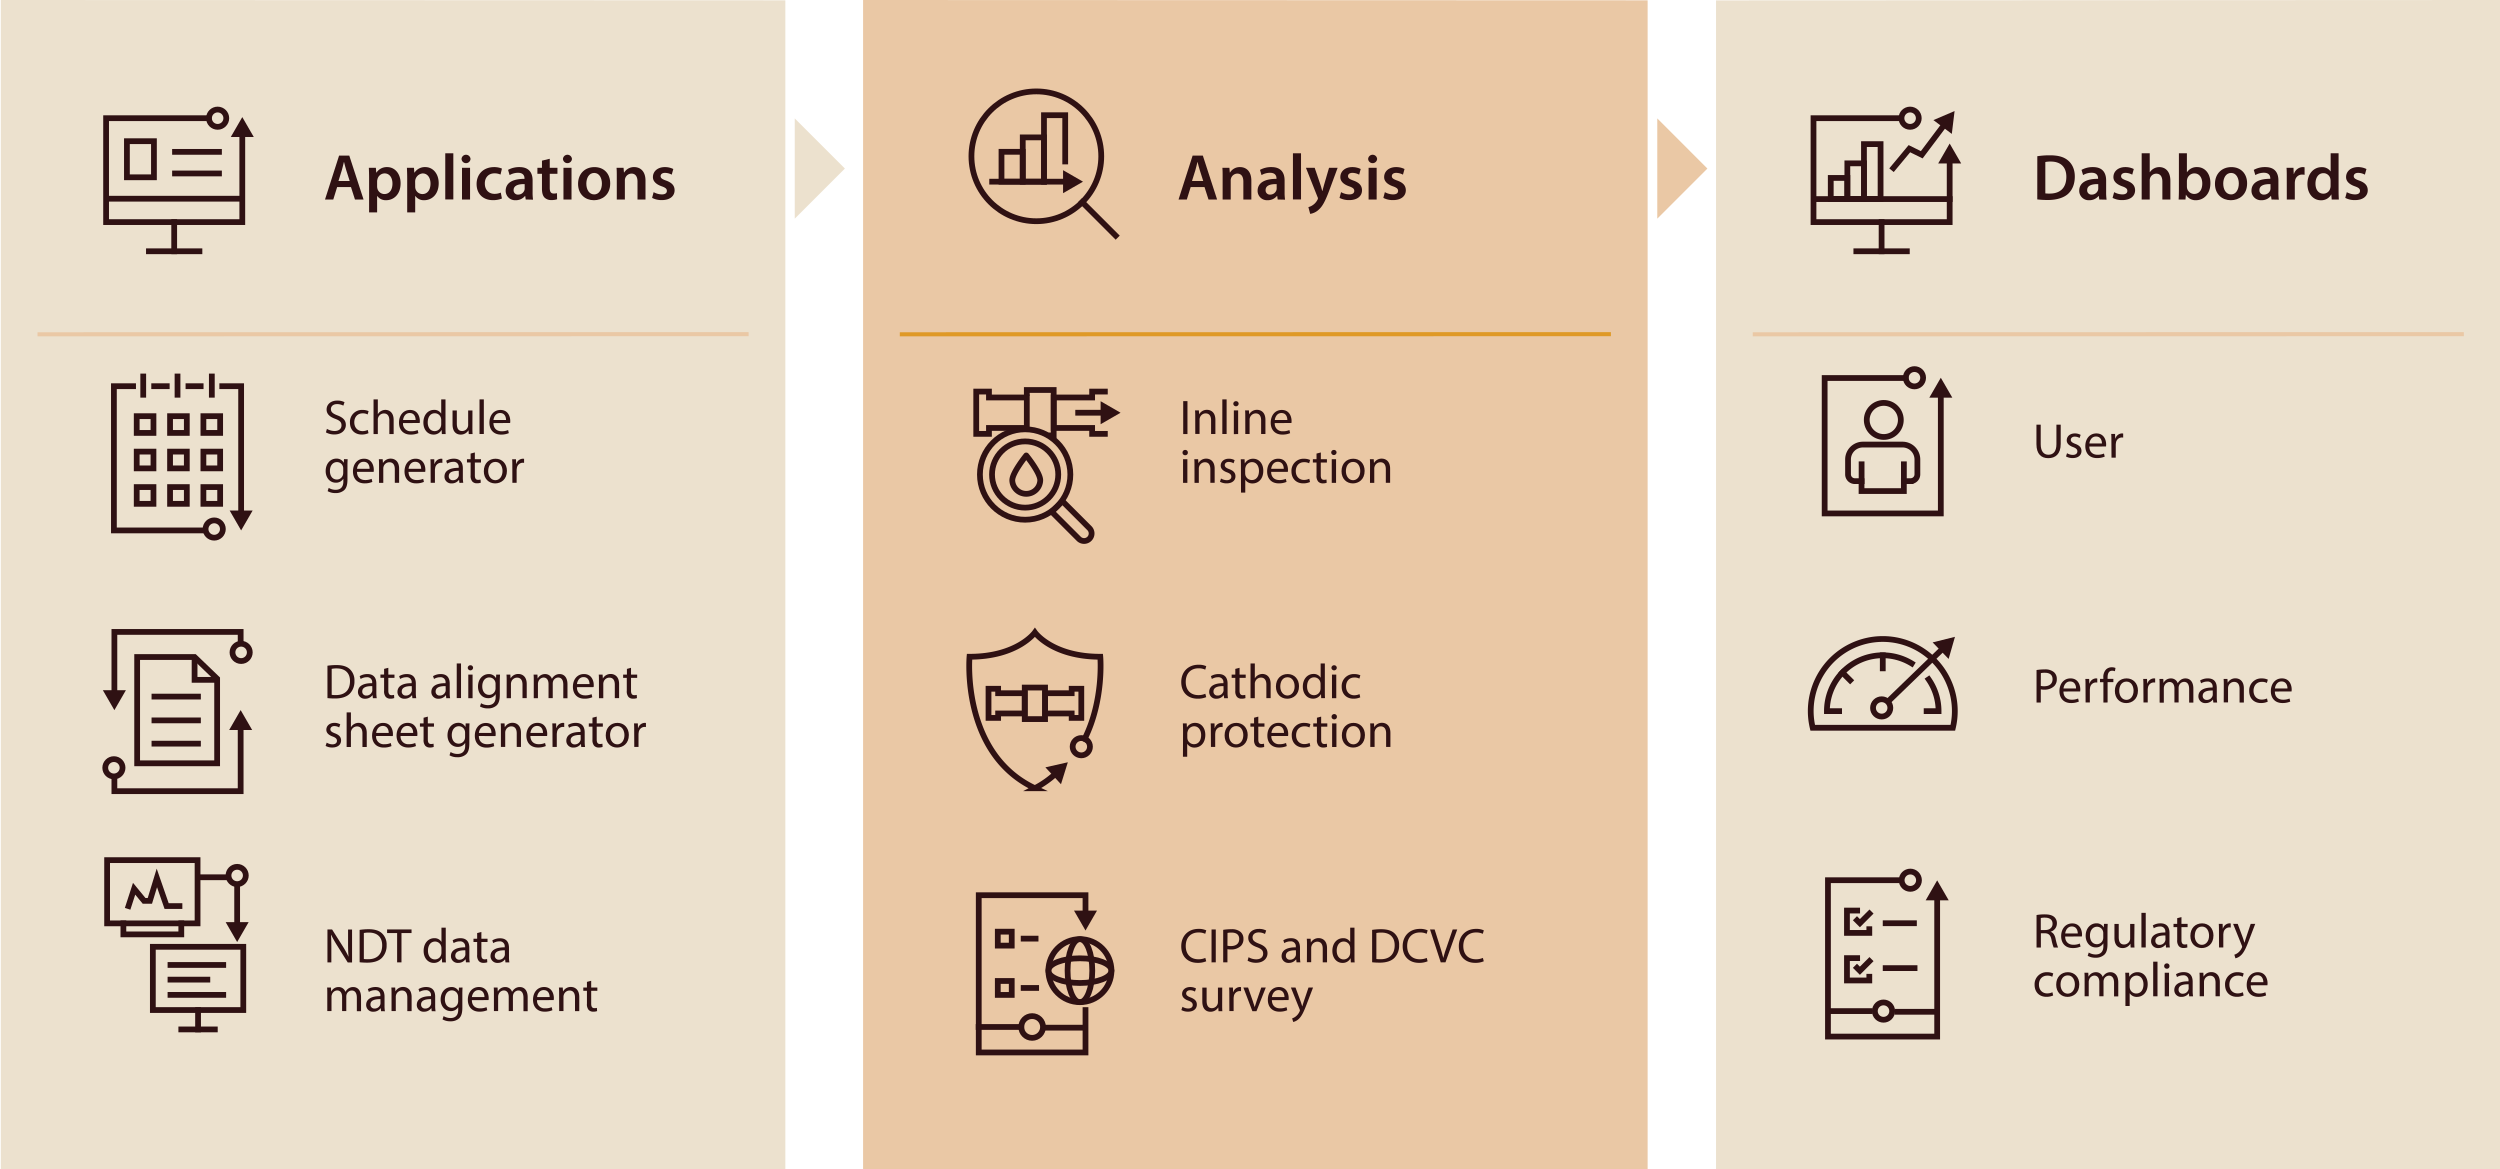 <svg xmlns="http://www.w3.org/2000/svg" viewBox="0 0 1300 607.91"><defs><style>.cls-1{fill:#ece1ce;}.cls-2{fill:#eac8a5;}.cls-3,.cls-4,.cls-5,.cls-7{fill:none;stroke-miterlimit:10;}.cls-3{stroke:#eac8a5;}.cls-3,.cls-4{stroke-width:2.13px;}.cls-4{stroke:#df9926;}.cls-5,.cls-7{stroke:#2f1113;stroke-width:3px;}.cls-5{stroke-linecap:square;}.cls-6{fill:#2f1113;}</style></defs><title>pipeline-integrity-management-lrg</title><g id="Layer_3" data-name="Layer 3"><polygon class="cls-1" points="892.33 0.2 892.33 608.76 1300.3 608.76 1300.3 0 892.33 0.2"/><polygon class="cls-2" points="448.8 0 448.8 608.92 856.77 608.92 856.77 0.16 448.8 0"/><polygon class="cls-1" points="0.41 0 0.41 608.92 408.38 608.92 408.38 0.16 0.41 0"/><polygon class="cls-1" points="413.27 61.57 413.27 113.71 439.35 87.64 413.27 61.57"/><polygon class="cls-2" points="861.78 61.57 861.78 113.71 887.85 87.64 861.78 61.57"/><line class="cls-3" x1="19.51" y1="173.83" x2="389.28" y2="173.76"/><line class="cls-4" x1="467.9" y1="173.83" x2="837.67" y2="173.76"/><line class="cls-3" x1="911.43" y1="173.83" x2="1281.2" y2="173.76"/></g><g id="Layer_1" data-name="Layer 1"><line class="cls-5" x1="90.58" y1="115.49" x2="90.58" y2="130.66"/><line class="cls-5" x1="77.44" y1="130.66" x2="103.71" y2="130.66"/><polyline class="cls-5" points="108.49 61.46 55.17 61.46 55.17 115.49 125.99 115.49 125.99 69.5"/><polygon class="cls-6" points="131.97 71.25 125.99 60.89 120 71.25 131.97 71.25"/><circle class="cls-5" cx="113.17" cy="61.46" r="4.5"/><rect class="cls-5" x="66" y="73.42" width="14.05" height="18.77"/><line class="cls-5" x1="91.01" y1="78.97" x2="113.87" y2="78.97"/><line class="cls-5" x1="91.01" y1="90.2" x2="113.87" y2="90.2"/><line class="cls-5" x1="56.56" y1="103.33" x2="125.7" y2="103.33"/><rect class="cls-5" x="532.87" y="357.53" width="10.56" height="16.4"/><polygon class="cls-5" points="557.27 358.16 557.27 360.47 543.44 360.47 543.44 371 557.27 371 557.27 373.31 562.28 373.31 562.28 358.16 557.27 358.16"/><polygon class="cls-5" points="519.03 358.16 519.03 360.47 532.87 360.47 532.87 371 519.03 371 519.03 373.31 514.03 373.31 514.03 358.16 519.03 358.16"/><path class="cls-5" d="M564,384.25c10.14-20.29,8.15-42.74,8.15-42.74-25,0-34-12.63-34-12.63s-9,12.63-34,12.63c0,0-4.47,50.3,34,68.37A50.71,50.71,0,0,0,549,402.26"/><polygon class="cls-6" points="551.71 407.8 555.27 396.38 543.6 399.01 551.71 407.8"/><polyline class="cls-5" points="533.94 204.27 533.94 202.8 547.91 202.8 547.91 226.43 546.76 226.43"/><polyline class="cls-5" points="574.53 203.62 567.91 203.62 567.91 206.69 547.93 206.69 547.93 222.54 567.91 222.54 567.91 225.61 574.53 225.61"/><polygon class="cls-5" points="514.26 203.62 514.26 206.69 533.94 206.69 533.94 222.54 514.26 222.54 514.26 225.61 507.64 225.61 507.64 203.62 514.26 203.62"/><path class="cls-5" d="M540.93,249.78a7.28,7.28,0,0,1-14.55,0c0-4,7.27-12.94,7.27-12.94S540.93,245.76,540.93,249.78Z"/><circle class="cls-5" cx="533.07" cy="246.75" r="23.51"/><circle class="cls-5" cx="533.07" cy="246.75" r="17.22"/><path class="cls-5" d="M554.19,259.89H562a0,0,0,0,1,0,0v19.85a3.91,3.91,0,0,1-3.91,3.91h0a3.91,3.91,0,0,1-3.91-3.91V259.89A0,0,0,0,1,554.19,259.89Z" transform="translate(-28.71 474.23) rotate(-45)"/><line class="cls-5" x1="508.9" y1="534.03" x2="531.05" y2="534.03"/><line class="cls-5" x1="543.1" y1="534.39" x2="563.83" y2="534.39"/><polyline class="cls-5" points="564.46 525.23 564.46 547.28 508.95 547.28 508.95 465.51 564.46 465.51 564.46 475.25"/><polygon class="cls-6" points="558.48 473.5 564.46 483.87 570.45 473.5 558.48 473.5"/><circle class="cls-5" cx="536.71" cy="534.03" r="5.66"/><circle class="cls-5" cx="561.56" cy="504.74" r="16.39"/><ellipse class="cls-5" cx="561.56" cy="504.74" rx="6.42" ry="16.39"/><ellipse class="cls-5" cx="561.56" cy="504.74" rx="16.39" ry="6.42"/><line class="cls-5" x1="532.3" y1="488.09" x2="538.5" y2="488.09"/><rect class="cls-5" x="518.85" y="484.47" width="7.25" height="7.25"/><line class="cls-5" x1="532.3" y1="513.74" x2="538.8" y2="513.74"/><rect class="cls-5" x="518.85" y="510.11" width="7.25" height="7.25"/><line class="cls-5" x1="978.43" y1="115.49" x2="978.43" y2="130.66"/><line class="cls-5" x1="965.29" y1="130.66" x2="991.56" y2="130.66"/><polyline class="cls-5" points="986.84 61.46 943.02 61.46 943.02 115.49 1013.83 115.49 1013.83 83.25"/><polygon class="cls-6" points="1019.82 85 1013.83 74.64 1007.85 85 1019.82 85"/><rect class="cls-5" x="951.99" y="92.53" width="8.64" height="10.9"/><rect class="cls-5" x="960.62" y="84.94" width="8.64" height="18.5"/><rect class="cls-5" x="969.26" y="74.94" width="8.64" height="28.5"/><line class="cls-5" x1="945.21" y1="103.52" x2="1013.83" y2="103.52"/><polyline class="cls-5" points="984.54 87.36 992.89 77.32 999.31 80.48 1011.21 64.64"/><polygon class="cls-6" points="1014.94 69.63 1016.38 57.75 1005.37 62.45 1014.94 69.63"/><circle class="cls-5" cx="993.26" cy="61.46" r="4.5"/><circle class="cls-5" cx="979.57" cy="218.37" r="8.86"/><path class="cls-5" d="M990,255.36v-5.17h3.52a3.53,3.53,0,0,0,3.52-3.53v-7.73a7.75,7.75,0,0,0-7.75-7.75H968.73a7.75,7.75,0,0,0-7.75,7.75v7.73a3.53,3.53,0,0,0,3.53,3.53H968v5.17Z"/><line class="cls-5" x1="968.03" y1="250.19" x2="968.03" y2="241.43"/><line class="cls-5" x1="990.02" y1="248.87" x2="990.02" y2="241.43"/><polyline class="cls-5" points="1009.22 205.04 1009.22 266.99 948.82 266.99 948.82 196.57 990.9 196.57"/><polygon class="cls-6" points="1003.24 206.79 1009.22 196.43 1015.21 206.79 1003.24 206.79"/><line class="cls-7" x1="950.35" y1="525.77" x2="973.78" y2="525.77"/><line class="cls-7" x1="985.12" y1="526.13" x2="1006.56" y2="526.13"/><polyline class="cls-7" points="1007.33 466.41 1007.33 539.02 950.54 539.02 950.54 457.71 987.83 457.71"/><polygon class="cls-6" points="1001.35 468.16 1007.33 457.79 1013.32 468.16 1001.35 468.16"/><circle class="cls-7" cx="979.43" cy="525.77" r="4.5"/><line class="cls-7" x1="979.04" y1="480.08" x2="996.75" y2="480.08"/><line class="cls-7" x1="979.04" y1="503.42" x2="997.07" y2="503.42"/><polyline class="cls-7" points="972.04 481.68 972.04 485.11 960.42 485.11 960.42 473.49 967.22 473.49"/><polyline class="cls-7" points="964.57 477.48 967.14 480.05 973.18 474"/><polyline class="cls-7" points="972.04 506.41 972.04 509.84 960.42 509.84 960.42 498.22 967.22 498.22"/><polyline class="cls-7" points="964.57 502.21 967.14 504.79 973.18 498.74"/><circle class="cls-5" cx="995.52" cy="196.43" r="4.5"/><circle class="cls-7" cx="993.37" cy="457.71" r="4.5"/><polyline class="cls-5" points="64.16 480.15 64.16 485.88 94.27 485.88 94.27 480.15"/><rect class="cls-5" x="55.7" y="447.27" width="47.03" height="32.88"/><polyline class="cls-5" points="66.82 471.15 69.74 462.14 74.93 468.45 77.93 468.45 81.57 456.53 86.64 471.15 93.32 471.15"/><line class="cls-5" x1="102.99" y1="525.23" x2="102.99" y2="535.3"/><line class="cls-5" x1="94.27" y1="535.3" x2="111.71" y2="535.3"/><rect class="cls-5" x="79.48" y="492.34" width="47.03" height="32.88"/><line class="cls-5" x1="88.65" y1="501.78" x2="116.08" y2="501.78"/><line class="cls-5" x1="88.65" y1="509.41" x2="107.82" y2="509.41"/><line class="cls-5" x1="88.65" y1="517.34" x2="116.08" y2="517.34"/><line class="cls-5" x1="123.32" y1="461.79" x2="123.32" y2="481.26"/><polygon class="cls-6" points="117.34 479.5 123.32 489.87 129.3 479.5 117.34 479.5"/><line class="cls-5" x1="104.07" y1="456.18" x2="116.74" y2="456.18"/><circle class="cls-5" cx="123.32" cy="455.25" r="4.5"/><line class="cls-5" x1="560.65" y1="214.62" x2="574.08" y2="214.62"/><polygon class="cls-6" points="572.32 220.6 582.69 214.62 572.32 208.63 572.32 220.6"/><circle class="cls-5" cx="562.28" cy="388.28" r="4.5"/><line class="cls-5" x1="98" y1="200.82" x2="104.34" y2="200.82"/><line class="cls-5" x1="80.17" y1="200.82" x2="86.71" y2="200.82"/><polyline class="cls-5" points="105.89 275.82 59.23 275.82 59.23 200.82 69.2 200.82"/><polyline class="cls-5" points="115.57 200.82 125.39 200.82 125.39 267.21"/><polygon class="cls-6" points="119.41 265.46 125.39 275.82 131.38 265.46 119.41 265.46"/><line class="cls-5" x1="74.48" y1="195.77" x2="74.48" y2="205.27"/><line class="cls-5" x1="92.31" y1="195.77" x2="92.31" y2="205.27"/><line class="cls-5" x1="110.15" y1="195.77" x2="110.15" y2="205.27"/><rect class="cls-5" x="71.09" y="216.41" width="8.71" height="8.71"/><rect class="cls-5" x="88.43" y="216.41" width="8.71" height="8.71"/><rect class="cls-5" x="105.77" y="216.41" width="8.71" height="8.71"/><rect class="cls-5" x="71.09" y="234.84" width="8.71" height="8.71"/><rect class="cls-5" x="88.43" y="234.84" width="8.71" height="8.71"/><rect class="cls-5" x="105.77" y="234.84" width="8.71" height="8.71"/><rect class="cls-5" x="71.09" y="253.28" width="8.71" height="8.71"/><rect class="cls-5" x="88.43" y="253.28" width="8.71" height="8.71"/><rect class="cls-5" x="105.77" y="253.28" width="8.71" height="8.71"/><circle class="cls-5" cx="111.39" cy="275.1" r="4.5"/><polygon class="cls-7" points="112.91 396.91 81.86 396.91 71.32 396.91 71.32 341.65 101.18 341.65 112.91 352.93 112.91 396.91"/><polyline class="cls-7" points="101.18 341.65 101.18 353.52 113.11 353.52"/><line class="cls-7" x1="78.81" y1="362.23" x2="104.44" y2="362.23"/><line class="cls-7" x1="78.81" y1="374.6" x2="104.44" y2="374.6"/><line class="cls-7" x1="78.81" y1="386.7" x2="104.44" y2="386.7"/><polyline class="cls-7" points="59.48 360.67 59.48 328.6 125.14 328.6 125.14 334.58"/><polygon class="cls-6" points="65.46 358.92 59.48 369.28 53.49 358.92 65.46 358.92"/><polyline class="cls-7" points="125.14 377.86 125.14 411.41 59.48 411.41 59.48 403.91"/><polygon class="cls-6" points="119.16 379.61 125.14 369.24 131.13 379.61 119.16 379.61"/><circle class="cls-7" cx="125.39" cy="339.24" r="4.5"/><circle class="cls-7" cx="59.23" cy="399.24" r="4.5"/><circle class="cls-5" cx="538.9" cy="81.28" r="33.75"/><line class="cls-5" x1="515.92" y1="94.47" x2="554.55" y2="94.47"/><polygon class="cls-6" points="552.79 100.46 563.16 94.47 552.79 88.49 552.79 100.46"/><line class="cls-5" x1="562.72" y1="105.1" x2="580.15" y2="122.53"/><rect class="cls-5" x="520.78" y="78.94" width="11.04" height="15.53"/><rect class="cls-5" x="531.83" y="71.44" width="11.04" height="23.03"/><polyline class="cls-5" points="553.91 83.97 553.91 59.91 542.87 59.91 542.87 94.47"/><path class="cls-5" d="M1002.89,353.27a28.9,28.9,0,0,1,5.16,16.52h-6.21"/><path class="cls-5" d="M956.34,369.79H950A29,29,0,0,1,994.11,345"/><line class="cls-5" x1="979.04" y1="340.79" x2="979.04" y2="347.54"/><line class="cls-5" x1="958.07" y1="349.76" x2="962.06" y2="353.75"/><circle class="cls-5" cx="978.47" cy="368.11" r="4.5"/><line class="cls-5" x1="981.93" y1="364.64" x2="1010.39" y2="337.13"/><polygon class="cls-6" points="1013.28 342.65 1016.58 331.15 1004.97 334.05 1013.28 342.65"/><path class="cls-5" d="M1015.48,378.44a37.46,37.46,0,1,0-72.87,0Z"/><path class="cls-6" d="M619.15,97.28l-2,6.46h-4.3l7.31-22.81h5.32l7.41,22.81h-4.47l-2.07-6.46Zm6.53-3.15-1.79-5.62c-.44-1.39-.81-2.94-1.15-4.26h-.07c-.34,1.32-.67,2.91-1.08,4.26l-1.76,5.62Z"/><path class="cls-6" d="M635.77,92.17c0-1.9,0-3.49-.13-4.91h3.65l.21,2.47h.1a5.92,5.92,0,0,1,5.24-2.84c2.88,0,5.86,1.86,5.86,7.07v9.78h-4.16v-9.3c0-2.37-.88-4.17-3.15-4.17a3.5,3.5,0,0,0-3.25,2.44,4.1,4.1,0,0,0-.17,1.35v9.68h-4.2Z"/><path class="cls-6" d="M664.41,103.74l-.27-1.83H664a6.12,6.12,0,0,1-4.88,2.2,4.89,4.89,0,0,1-5.17-4.9C654,95,657.68,93,663.77,93v-.27c0-1.08-.44-2.88-3.35-2.88A8.75,8.75,0,0,0,656,91.05l-.81-2.71a11.93,11.93,0,0,1,6-1.45c5.28,0,6.8,3.35,6.8,6.94v6a26.23,26.23,0,0,0,.24,4Zm-.54-8c-3-.07-5.75.57-5.75,3.08a2.18,2.18,0,0,0,2.36,2.37,3.38,3.38,0,0,0,3.25-2.27,3.07,3.07,0,0,0,.14-.92Z"/><path class="cls-6" d="M672.33,79.71h4.2v24h-4.2Z"/><path class="cls-6" d="M683.64,87.26l3,8.83c.34,1,.67,2.27.91,3.22h.1c.27-1,.58-2.17.88-3.25l2.57-8.8h4.47L691.42,98.5c-2.26,6.16-3.79,8.9-5.75,10.59a8.39,8.39,0,0,1-4.37,2.13l-.94-3.52a7.06,7.06,0,0,0,2.43-1.15,7.3,7.3,0,0,0,2.27-2.61,1.64,1.64,0,0,0,.27-.74,1.67,1.67,0,0,0-.24-.81l-6-15.13Z"/><path class="cls-6" d="M697.35,99.92a9.36,9.36,0,0,0,4.23,1.18c1.83,0,2.64-.74,2.64-1.83s-.68-1.69-2.71-2.4c-3.21-1.12-4.57-2.88-4.53-4.8,0-2.92,2.4-5.18,6.22-5.18a9.67,9.67,0,0,1,4.37,1l-.81,2.94a7.48,7.48,0,0,0-3.49-.94c-1.49,0-2.3.71-2.3,1.72s.78,1.56,2.88,2.3c3,1.09,4.36,2.61,4.4,5,0,3-2.34,5.14-6.7,5.14a10.6,10.6,0,0,1-5-1.15Z"/><path class="cls-6" d="M716.1,82.66a2.34,2.34,0,0,1-4.67,0,2.34,2.34,0,0,1,4.67,0Zm-4.43,21.08V87.26h4.19v16.48Z"/><path class="cls-6" d="M720.13,99.92a9.36,9.36,0,0,0,4.23,1.18c1.83,0,2.64-.74,2.64-1.83s-.68-1.69-2.71-2.4c-3.21-1.12-4.57-2.88-4.53-4.8,0-2.92,2.4-5.18,6.23-5.18a9.66,9.66,0,0,1,4.36,1l-.81,2.94a7.48,7.48,0,0,0-3.49-.94c-1.49,0-2.3.71-2.3,1.72s.78,1.56,2.88,2.3c3,1.09,4.36,2.61,4.4,5,0,3-2.34,5.14-6.7,5.14a10.6,10.6,0,0,1-5-1.15Z"/><path class="cls-6" d="M1059.4,81.24a41.44,41.44,0,0,1,6.64-.48c4.26,0,7.21.88,9.3,2.64s3.56,4.5,3.56,8.39c0,4.07-1.39,7.11-3.56,9.07S1069.46,104,1065,104a45.31,45.31,0,0,1-5.62-.31Zm4.17,19.32a15.66,15.66,0,0,0,2.3.1c5.41,0,8.63-2.94,8.63-8.73,0-5-2.88-7.92-8.09-7.92a12.9,12.9,0,0,0-2.84.24Z"/><path class="cls-6" d="M1091.63,103.74l-.27-1.83h-.1a6.13,6.13,0,0,1-4.88,2.2,4.9,4.9,0,0,1-5.18-4.9c0-4.17,3.69-6.26,9.79-6.23v-.27c0-1.08-.44-2.88-3.36-2.88a8.75,8.75,0,0,0-4.43,1.22l-.81-2.71a11.93,11.93,0,0,1,6-1.45c5.27,0,6.8,3.35,6.8,6.94v6a26.23,26.23,0,0,0,.24,4Zm-.54-8c-2.95-.07-5.76.57-5.76,3.08a2.19,2.19,0,0,0,2.37,2.37,3.38,3.38,0,0,0,3.25-2.27,3.07,3.07,0,0,0,.14-.92Z"/><path class="cls-6" d="M1099.35,99.92a9.36,9.36,0,0,0,4.23,1.18c1.83,0,2.64-.74,2.64-1.83s-.68-1.69-2.71-2.4c-3.21-1.12-4.57-2.88-4.53-4.8,0-2.92,2.4-5.18,6.22-5.18a9.67,9.67,0,0,1,4.37,1l-.81,2.94a7.48,7.48,0,0,0-3.49-.94c-1.49,0-2.3.71-2.3,1.72s.78,1.56,2.88,2.3c3,1.09,4.36,2.61,4.4,5,0,3-2.34,5.14-6.71,5.14a10.55,10.55,0,0,1-5-1.15Z"/><path class="cls-6" d="M1113.67,79.71h4.19v9.82h.07a5.95,5.95,0,0,1,4.91-2.64c2.81,0,5.75,1.86,5.75,7.14v9.71h-4.16V94.5c0-2.4-.88-4.19-3.18-4.19a3.39,3.39,0,0,0-3.22,2.33,3.64,3.64,0,0,0-.17,1.25v9.85h-4.19Z"/><path class="cls-6" d="M1132.89,103.74c.07-1.12.14-2.94.14-4.63V79.71h4.16v9.82h.07a6,6,0,0,1,5.28-2.64c4,0,6.9,3.35,6.87,8.36,0,5.92-3.76,8.86-7.48,8.86a5.66,5.66,0,0,1-5.21-2.84h-.07l-.2,2.47Zm4.3-6.8a5.08,5.08,0,0,0,.1,1,3.84,3.84,0,0,0,3.69,2.91c2.61,0,4.2-2.1,4.2-5.41,0-2.91-1.39-5.28-4.16-5.28a3.89,3.89,0,0,0-3.69,3,4.9,4.9,0,0,0-.14,1.09Z"/><path class="cls-6" d="M1168.5,95.35c0,6.06-4.26,8.76-8.46,8.76-4.67,0-8.26-3.21-8.26-8.49s3.56-8.73,8.53-8.73S1168.5,90.34,1168.5,95.35Zm-12.42.17c0,3.18,1.56,5.58,4.1,5.58,2.37,0,4-2.33,4-5.65,0-2.57-1.15-5.52-4-5.52S1156.08,92.78,1156.08,95.52Z"/><path class="cls-6" d="M1181.2,103.74l-.27-1.83h-.1a6.13,6.13,0,0,1-4.88,2.2,4.9,4.9,0,0,1-5.18-4.9c0-4.17,3.69-6.26,9.78-6.23v-.27c0-1.08-.44-2.88-3.35-2.88a8.75,8.75,0,0,0-4.43,1.22l-.81-2.71a11.92,11.92,0,0,1,6-1.45c5.28,0,6.81,3.35,6.81,6.94v6a27.78,27.78,0,0,0,.23,4Zm-.54-8c-3-.07-5.76.57-5.76,3.08a2.19,2.19,0,0,0,2.37,2.37,3.38,3.38,0,0,0,3.25-2.27,3.07,3.07,0,0,0,.14-.92Z"/><path class="cls-6" d="M1189.12,92.57c0-2.23,0-3.82-.13-5.31h3.62l.13,3.15h.14a4.91,4.91,0,0,1,4.5-3.52,4.28,4.28,0,0,1,1,.1v3.92a6.41,6.41,0,0,0-1.22-.13,3.67,3.67,0,0,0-3.72,3.15,6.86,6.86,0,0,0-.14,1.28v8.53h-4.16Z"/><path class="cls-6" d="M1216.06,79.71v19.4c0,1.69.07,3.51.14,4.63h-3.72l-.17-2.6h-.07a5.94,5.94,0,0,1-5.38,3c-3.93,0-7-3.35-7-8.42,0-5.52,3.42-8.8,7.38-8.8a5.26,5.26,0,0,1,4.63,2.16h.07V79.71Zm-4.16,14.42a5.64,5.64,0,0,0-.1-1.08,3.64,3.64,0,0,0-3.59-3c-2.67,0-4.16,2.37-4.16,5.45s1.49,5.21,4.13,5.21a3.66,3.66,0,0,0,3.58-2.94,4.3,4.3,0,0,0,.14-1.22Z"/><path class="cls-6" d="M1220.33,99.92a9.36,9.36,0,0,0,4.23,1.18c1.83,0,2.64-.74,2.64-1.83s-.68-1.69-2.71-2.4c-3.21-1.12-4.56-2.88-4.53-4.8,0-2.92,2.4-5.18,6.23-5.18a9.66,9.66,0,0,1,4.36,1l-.81,2.94a7.48,7.48,0,0,0-3.49-.94c-1.48,0-2.3.71-2.3,1.72s.78,1.56,2.88,2.3c3,1.09,4.37,2.61,4.4,5,0,3-2.34,5.14-6.7,5.14a10.6,10.6,0,0,1-5-1.15Z"/><path class="cls-6" d="M175.31,97.28l-2,6.46h-4.3l7.31-22.81h5.31l7.42,22.81h-4.47l-2.07-6.46Zm6.53-3.15-1.79-5.62c-.44-1.39-.81-2.94-1.15-4.26h-.07c-.34,1.32-.68,2.91-1.08,4.26L176,94.13Z"/><path class="cls-6" d="M191.93,92.74c0-2.16-.06-3.92-.13-5.48h3.65l.21,2.54h.06a6.43,6.43,0,0,1,5.66-2.91c3.79,0,6.93,3.25,6.93,8.39,0,6-3.75,8.83-7.51,8.83a5.43,5.43,0,0,1-4.64-2.2h-.06v8.53h-4.17Zm4.17,4.1a4.36,4.36,0,0,0,.13,1.15,3.77,3.77,0,0,0,3.66,2.91c2.64,0,4.19-2.2,4.19-5.45,0-2.91-1.42-5.28-4.09-5.28a3.87,3.87,0,0,0-3.72,3.08,3.49,3.49,0,0,0-.17,1Z"/><path class="cls-6" d="M211.74,92.74c0-2.16-.07-3.92-.14-5.48h3.66l.2,2.54h.07a6.4,6.4,0,0,1,5.65-2.91c3.79,0,6.94,3.25,6.94,8.39,0,6-3.76,8.83-7.52,8.83a5.4,5.4,0,0,1-4.63-2.2h-.07v8.53h-4.16Zm4.16,4.1A4.36,4.36,0,0,0,216,98a3.77,3.77,0,0,0,3.66,2.91c2.64,0,4.2-2.2,4.2-5.45,0-2.91-1.43-5.28-4.1-5.28a4.31,4.31,0,0,0-3.89,4.13Z"/><path class="cls-6" d="M231.54,79.71h4.19v24h-4.19Z"/><path class="cls-6" d="M244.67,82.66a2.34,2.34,0,0,1-4.67,0,2.34,2.34,0,0,1,4.67,0Zm-4.43,21.08V87.26h4.19v16.48Z"/><path class="cls-6" d="M261,103.23a12,12,0,0,1-4.67.85c-5.15,0-8.5-3.28-8.5-8.39,0-4.94,3.39-8.8,9.18-8.8a10.33,10.33,0,0,1,4,.78l-.74,3.11a7.43,7.43,0,0,0-3.15-.64c-3.18,0-5.08,2.33-5,5.34,0,3.39,2.2,5.32,5,5.32a8.06,8.06,0,0,0,3.28-.65Z"/><path class="cls-6" d="M273.38,103.74l-.28-1.83H273a6.1,6.1,0,0,1-4.87,2.2,4.89,4.89,0,0,1-5.18-4.9C263,95,266.64,93,272.73,93v-.27c0-1.08-.44-2.88-3.35-2.88A8.75,8.75,0,0,0,265,91.05l-.81-2.71a11.89,11.89,0,0,1,5.95-1.45c5.28,0,6.81,3.35,6.81,6.94v6a26.38,26.38,0,0,0,.23,4Zm-.55-8c-2.94-.07-5.75.57-5.75,3.08a2.19,2.19,0,0,0,2.37,2.37,3.38,3.38,0,0,0,3.25-2.27,3,3,0,0,0,.13-.92Z"/><path class="cls-6" d="M285.87,82.56v4.7h4v3.11h-4v7.28c0,2,.54,3,2.13,3a6.12,6.12,0,0,0,1.62-.21l.07,3.18a9,9,0,0,1-3,.41,4.86,4.86,0,0,1-3.59-1.35c-.88-1-1.28-2.44-1.28-4.61V90.37h-2.37V87.26h2.37V83.54Z"/><path class="cls-6" d="M297.41,82.66a2.34,2.34,0,0,1-4.67,0,2.34,2.34,0,0,1,4.67,0ZM293,103.74V87.26h4.19v16.48Z"/><path class="cls-6" d="M317.31,95.35c0,6.06-4.26,8.76-8.46,8.76-4.67,0-8.26-3.21-8.26-8.49s3.56-8.73,8.53-8.73S317.31,90.34,317.31,95.35Zm-12.42.17c0,3.18,1.56,5.58,4.1,5.58,2.37,0,4-2.33,4-5.65,0-2.57-1.15-5.52-4-5.52S304.89,92.78,304.89,95.52Z"/><path class="cls-6" d="M320.73,92.17c0-1.9,0-3.49-.13-4.91h3.65l.21,2.47h.1a5.93,5.93,0,0,1,5.25-2.84c2.87,0,5.85,1.86,5.85,7.07v9.78H331.5v-9.3c0-2.37-.88-4.17-3.15-4.17a3.5,3.5,0,0,0-3.25,2.44,4.38,4.38,0,0,0-.17,1.35v9.68h-4.2Z"/><path class="cls-6" d="M339.89,99.92a9.39,9.39,0,0,0,4.23,1.18c1.83,0,2.65-.74,2.65-1.83s-.68-1.69-2.71-2.4c-3.22-1.12-4.57-2.88-4.54-4.8,0-2.92,2.41-5.18,6.23-5.18a9.67,9.67,0,0,1,4.37,1l-.82,2.94a7.47,7.47,0,0,0-3.48-.94c-1.49,0-2.3.71-2.3,1.72s.77,1.56,2.87,2.3c3,1.09,4.37,2.61,4.4,5,0,3-2.33,5.14-6.7,5.14a10.6,10.6,0,0,1-5-1.15Z"/><path class="cls-6" d="M170,223a7.8,7.8,0,0,0,4,1.12c2.26,0,3.58-1.19,3.58-2.92s-.92-2.51-3.23-3.4c-2.79-1-4.52-2.44-4.52-4.85,0-2.67,2.21-4.65,5.54-4.65a7.78,7.78,0,0,1,3.78.84l-.61,1.8a6.88,6.88,0,0,0-3.25-.81c-2.33,0-3.22,1.4-3.22,2.57,0,1.59,1,2.38,3.4,3.3,2.89,1.11,4.37,2.51,4.37,5s-2,4.93-6,4.93a8.8,8.8,0,0,1-4.36-1.09Z"/><path class="cls-6" d="M191.62,225.25a8.3,8.3,0,0,1-3.53.71c-3.7,0-6.12-2.51-6.12-6.27a6.25,6.25,0,0,1,6.61-6.53,7.34,7.34,0,0,1,3.09.64l-.5,1.72a5.29,5.29,0,0,0-2.59-.58c-2.82,0-4.35,2.08-4.35,4.65,0,2.84,1.83,4.59,4.27,4.59a6.31,6.31,0,0,0,2.74-.61Z"/><path class="cls-6" d="M194.24,207.68h2.23v7.67h.05a4.19,4.19,0,0,1,1.6-1.58,4.62,4.62,0,0,1,2.29-.63c1.65,0,4.29,1,4.29,5.25v7.32h-2.24v-7.06c0-2-.73-3.66-2.84-3.66a3.22,3.22,0,0,0-3,2.23,2.88,2.88,0,0,0-.15,1.07v7.42h-2.23Z"/><path class="cls-6" d="M209.57,220a3.93,3.93,0,0,0,4.22,4.26,8.17,8.17,0,0,0,3.4-.63l.38,1.6a10.06,10.06,0,0,1-4.09.76c-3.78,0-6-2.49-6-6.2s2.18-6.62,5.76-6.62c4,0,5.08,3.53,5.08,5.79a7.57,7.57,0,0,1-.08,1Zm6.55-1.6c0-1.42-.58-3.63-3.1-3.63-2.26,0-3.25,2.08-3.42,3.63Z"/><path class="cls-6" d="M231.66,207.68v14.85c0,1.09,0,2.34.1,3.18h-2l-.11-2.14h-.05a4.54,4.54,0,0,1-4.19,2.41c-3,0-5.25-2.51-5.25-6.24,0-4.09,2.51-6.6,5.51-6.6a4.09,4.09,0,0,1,3.7,1.88h.06v-7.34Zm-2.23,10.74a3.77,3.77,0,0,0-.11-.94,3.29,3.29,0,0,0-3.22-2.59c-2.31,0-3.68,2-3.68,4.75,0,2.49,1.22,4.54,3.63,4.54a3.35,3.35,0,0,0,3.27-2.66,3.74,3.74,0,0,0,.11-1Z"/><path class="cls-6" d="M245.65,222.35c0,1.27,0,2.39.1,3.36h-2l-.13-2h0a4.62,4.62,0,0,1-4.06,2.28c-1.93,0-4.24-1.06-4.24-5.38v-7.18h2.23v6.8c0,2.34.71,3.91,2.75,3.91a3.13,3.13,0,0,0,3.14-3.17v-7.54h2.24Z"/><path class="cls-6" d="M249.35,207.68h2.24v18h-2.24Z"/><path class="cls-6" d="M256.59,220c.05,3,2,4.26,4.21,4.26a8.22,8.22,0,0,0,3.41-.63l.38,1.6a10.1,10.1,0,0,1-4.09.76c-3.78,0-6-2.49-6-6.2s2.18-6.62,5.76-6.62c4,0,5.08,3.53,5.08,5.79a7.57,7.57,0,0,1-.08,1Zm6.55-1.6c0-1.42-.58-3.63-3.1-3.63-2.26,0-3.25,2.08-3.43,3.63Z"/><path class="cls-6" d="M180.78,238.8c-.05.89-.1,1.88-.1,3.38v7.14c0,2.81-.56,4.54-1.75,5.61a6.56,6.56,0,0,1-4.47,1.47,8,8,0,0,1-4.09-1l.56-1.7a6.9,6.9,0,0,0,3.61,1c2.28,0,4-1.19,4-4.29V249h-.05a4.4,4.4,0,0,1-3.91,2c-3,0-5.23-2.59-5.23-6,0-4.16,2.71-6.52,5.53-6.52a4.07,4.07,0,0,1,3.83,2.13h.06l.1-1.86Zm-2.31,4.85a2.91,2.91,0,0,0-.13-1,3.2,3.2,0,0,0-3.12-2.36c-2.13,0-3.66,1.8-3.66,4.64,0,2.42,1.22,4.42,3.64,4.42a3.25,3.25,0,0,0,3.09-2.28,3.84,3.84,0,0,0,.18-1.2Z"/><path class="cls-6" d="M185.63,245.36c.05,3,2,4.26,4.21,4.26a8.22,8.22,0,0,0,3.41-.63l.38,1.6a10.06,10.06,0,0,1-4.09.76c-3.78,0-6-2.49-6-6.2s2.18-6.62,5.76-6.62c4,0,5.08,3.52,5.08,5.78a7.61,7.61,0,0,1-.08,1.05Zm6.55-1.6c0-1.43-.58-3.63-3.1-3.63-2.26,0-3.25,2.08-3.42,3.63Z"/><path class="cls-6" d="M197.1,242.13c0-1.27,0-2.31-.1-3.33h2l.13,2h0a4.51,4.51,0,0,1,4.06-2.31c1.71,0,4.35,1,4.35,5.23v7.33h-2.24V244c0-2-.73-3.63-2.84-3.63a3.18,3.18,0,0,0-3,2.28,3.28,3.28,0,0,0-.15,1.05v7.38H197.1Z"/><path class="cls-6" d="M212.44,245.36c.05,3,2,4.26,4.21,4.26a8.22,8.22,0,0,0,3.41-.63l.38,1.6a10.06,10.06,0,0,1-4.09.76c-3.78,0-6-2.49-6-6.2s2.18-6.62,5.76-6.62c4,0,5.08,3.52,5.08,5.78a7.61,7.61,0,0,1-.08,1.05Zm6.55-1.6c0-1.43-.58-3.63-3.1-3.63-2.26,0-3.25,2.08-3.42,3.63Z"/><path class="cls-6" d="M223.91,242.64c0-1.45,0-2.69-.1-3.84h2l.07,2.42H226a3.67,3.67,0,0,1,3.4-2.69,2.43,2.43,0,0,1,.63.07v2.11a3.34,3.34,0,0,0-.76-.08,3.13,3.13,0,0,0-3,2.87,5.44,5.44,0,0,0-.11,1v6.55h-2.21Z"/><path class="cls-6" d="M238.89,251.09l-.17-1.55h-.08a4.55,4.55,0,0,1-3.76,1.83,3.49,3.49,0,0,1-3.75-3.53c0-3,2.64-4.59,7.38-4.57V243a2.53,2.53,0,0,0-2.79-2.84,6.13,6.13,0,0,0-3.2.91l-.51-1.47a7.65,7.65,0,0,1,4-1.09c3.76,0,4.67,2.56,4.67,5v4.6a16.44,16.44,0,0,0,.21,2.94Zm-.33-6.27c-2.43,0-5.2.38-5.2,2.77a2,2,0,0,0,2.11,2.13,3.06,3.06,0,0,0,3-2.05,2.58,2.58,0,0,0,.12-.71Z"/><path class="cls-6" d="M246.92,235.28v3.52h3.2v1.71h-3.2v6.62c0,1.53.43,2.39,1.67,2.39a5.29,5.29,0,0,0,1.3-.15L250,251a5.41,5.41,0,0,1-2,.31,3.09,3.09,0,0,1-2.41-.94,4.52,4.52,0,0,1-.87-3.2v-6.7h-1.9V238.8h1.9v-2.94Z"/><path class="cls-6" d="M263.6,244.85c0,4.54-3.15,6.52-6.12,6.52-3.33,0-5.89-2.43-5.89-6.32,0-4.11,2.69-6.52,6.09-6.52S263.6,241.09,263.6,244.85Zm-9.75.12c0,2.7,1.55,4.73,3.73,4.73s3.73-2,3.73-4.78c0-2.08-1-4.72-3.68-4.72S253.85,242.64,253.85,245Z"/><path class="cls-6" d="M266.41,242.64c0-1.45,0-2.69-.1-3.84h2l.07,2.42h.11a3.67,3.67,0,0,1,3.4-2.69,2.43,2.43,0,0,1,.63.07v2.11a3.34,3.34,0,0,0-.76-.08,3.13,3.13,0,0,0-3,2.87,5.44,5.44,0,0,0-.11,1v6.55h-2.21Z"/><path class="cls-6" d="M170.27,346.18a32.23,32.23,0,0,1,4.7-.35c3.17,0,5.43.73,6.93,2.13a7.88,7.88,0,0,1,2.41,6.14,9,9,0,0,1-2.46,6.65c-1.6,1.6-4.24,2.47-7.57,2.47a34.84,34.84,0,0,1-4-.21Zm2.21,15.13a13,13,0,0,0,2.23.13c4.73,0,7.29-2.64,7.29-7.26,0-4-2.26-6.6-6.93-6.6a12.31,12.31,0,0,0-2.59.23Z"/><path class="cls-6" d="M193.91,363.07l-.18-1.55h-.08a4.57,4.57,0,0,1-3.76,1.82,3.5,3.5,0,0,1-3.75-3.52c0-3,2.64-4.6,7.39-4.57V355a2.54,2.54,0,0,0-2.8-2.84,6.13,6.13,0,0,0-3.2.91l-.5-1.47a7.58,7.58,0,0,1,4-1.09c3.76,0,4.67,2.56,4.67,5v4.6a17.55,17.55,0,0,0,.21,2.95Zm-.33-6.28c-2.44-.05-5.21.38-5.21,2.77a2,2,0,0,0,2.11,2.13,3.06,3.06,0,0,0,3-2.05,2.22,2.22,0,0,0,.13-.71Z"/><path class="cls-6" d="M201.93,347.25v3.53h3.2v1.7h-3.2v6.62c0,1.53.43,2.39,1.67,2.39a4.84,4.84,0,0,0,1.3-.15L205,363a5.41,5.41,0,0,1-2,.31,3.09,3.09,0,0,1-2.41-.94,4.53,4.53,0,0,1-.86-3.2v-6.7h-1.91v-1.7h1.91v-2.95Z"/><path class="cls-6" d="M214.45,363.07l-.18-1.55h-.08a4.57,4.57,0,0,1-3.76,1.82,3.5,3.5,0,0,1-3.75-3.52c0-3,2.64-4.6,7.38-4.57V355a2.53,2.53,0,0,0-2.79-2.84,6.13,6.13,0,0,0-3.2.91l-.51-1.47a7.65,7.65,0,0,1,4-1.09c3.76,0,4.67,2.56,4.67,5v4.6a16.55,16.55,0,0,0,.21,2.95Zm-.33-6.28c-2.44-.05-5.21.38-5.21,2.77a2,2,0,0,0,2.11,2.13,3.06,3.06,0,0,0,3-2.05,2.53,2.53,0,0,0,.13-.71Z"/><path class="cls-6" d="M232.06,363.07l-.17-1.55h-.08a4.57,4.57,0,0,1-3.76,1.82,3.49,3.49,0,0,1-3.75-3.52c0-3,2.64-4.6,7.38-4.57V355a2.53,2.53,0,0,0-2.79-2.84,6.13,6.13,0,0,0-3.2.91l-.51-1.47a7.65,7.65,0,0,1,4-1.09c3.76,0,4.67,2.56,4.67,5v4.6a16.55,16.55,0,0,0,.21,2.95Zm-.33-6.28c-2.43-.05-5.2.38-5.2,2.77a2,2,0,0,0,2.11,2.13,3.06,3.06,0,0,0,3-2.05,2.52,2.52,0,0,0,.12-.71Z"/><path class="cls-6" d="M237.5,345h2.23v18H237.5Z"/><path class="cls-6" d="M246,347.32a1.39,1.39,0,0,1-2.77,0,1.36,1.36,0,0,1,1.4-1.39A1.33,1.33,0,0,1,246,347.32Zm-2.49,15.75V350.78h2.23v12.29Z"/><path class="cls-6" d="M260,350.78c0,.89-.1,1.88-.1,3.37v7.14c0,2.82-.56,4.54-1.76,5.61a6.49,6.49,0,0,1-4.46,1.47,7.92,7.92,0,0,1-4.09-1l.56-1.7a7,7,0,0,0,3.6,1c2.29,0,4-1.19,4-4.29V361h-.05a4.37,4.37,0,0,1-3.91,2.05c-3.05,0-5.23-2.59-5.23-6,0-4.16,2.72-6.52,5.54-6.52a4.07,4.07,0,0,1,3.83,2.13h0l.1-1.85Zm-2.31,4.85a3.28,3.28,0,0,0-.13-1,3.23,3.23,0,0,0-3.12-2.36c-2.14,0-3.66,1.8-3.66,4.65,0,2.41,1.22,4.41,3.63,4.41a3.27,3.27,0,0,0,3.1-2.28,3.78,3.78,0,0,0,.18-1.19Z"/><path class="cls-6" d="M263.47,354.1c0-1.27,0-2.31-.1-3.32h2l.13,2h0a4.51,4.51,0,0,1,4.06-2.31c1.7,0,4.34,1,4.34,5.23v7.34H271.7V356c0-2-.74-3.63-2.85-3.63a3.17,3.17,0,0,0-3,2.29,3,3,0,0,0-.16,1v7.39h-2.23Z"/><path class="cls-6" d="M277.56,354.1c0-1.27,0-2.31-.1-3.32h2l.11,2h.07a4.24,4.24,0,0,1,3.86-2.26,3.62,3.62,0,0,1,3.48,2.46H287a5,5,0,0,1,1.37-1.6,4.2,4.2,0,0,1,2.72-.86c1.62,0,4,1.06,4,5.33v7.24h-2.18v-7c0-2.36-.86-3.78-2.66-3.78a2.9,2.9,0,0,0-2.65,2,3.7,3.7,0,0,0-.17,1.11v7.6h-2.19V355.7c0-1.95-.86-3.37-2.56-3.37a3,3,0,0,0-2.77,2.23,3,3,0,0,0-.18,1.09v7.42h-2.18Z"/><path class="cls-6" d="M300,357.33c0,3,2,4.26,4.21,4.26a8.22,8.22,0,0,0,3.41-.63l.38,1.6a10.1,10.1,0,0,1-4.09.76c-3.79,0-6-2.49-6-6.2s2.18-6.62,5.76-6.62c4,0,5.08,3.53,5.08,5.79a7.57,7.57,0,0,1-.08,1Zm6.55-1.6c0-1.42-.59-3.63-3.1-3.63-2.26,0-3.25,2.08-3.43,3.63Z"/><path class="cls-6" d="M311.45,354.1c0-1.27,0-2.31-.1-3.32h2l.13,2h.05a4.51,4.51,0,0,1,4.06-2.31c1.7,0,4.34,1,4.34,5.23v7.34h-2.23V356c0-2-.74-3.63-2.84-3.63a3.17,3.17,0,0,0-3,2.29,3.26,3.26,0,0,0-.15,1v7.39h-2.24Z"/><path class="cls-6" d="M328.13,347.25v3.53h3.2v1.7h-3.2v6.62c0,1.53.43,2.39,1.68,2.39a4.81,4.81,0,0,0,1.29-.15l.11,1.67a5.45,5.45,0,0,1-2,.31,3.11,3.11,0,0,1-2.42-.94,4.57,4.57,0,0,1-.86-3.2v-6.7h-1.9v-1.7H326v-2.95Z"/><path class="cls-6" d="M169.89,386.17a5.87,5.87,0,0,0,2.94.89c1.63,0,2.39-.81,2.39-1.83s-.63-1.65-2.28-2.26c-2.21-.79-3.25-2-3.25-3.48,0-2,1.6-3.6,4.24-3.6a6.11,6.11,0,0,1,3,.76l-.56,1.62a4.81,4.81,0,0,0-2.51-.71c-1.32,0-2.06.76-2.06,1.68s.74,1.47,2.33,2.08c2.14.81,3.23,1.88,3.23,3.71,0,2.15-1.68,3.68-4.6,3.68a7,7,0,0,1-3.45-.84Z"/><path class="cls-6" d="M180.25,370.43h2.23v7.66h.05a4.23,4.23,0,0,1,1.6-1.57,4.62,4.62,0,0,1,2.29-.63c1.65,0,4.29,1,4.29,5.25v7.31h-2.24V381.4c0-2-.73-3.66-2.84-3.66a3.21,3.21,0,0,0-3,2.23,2.88,2.88,0,0,0-.15,1.07v7.41h-2.23Z"/><path class="cls-6" d="M195.58,382.72A3.93,3.93,0,0,0,199.8,387a8.17,8.17,0,0,0,3.4-.63l.38,1.6a10.06,10.06,0,0,1-4.09.76c-3.78,0-6-2.49-6-6.2s2.18-6.62,5.76-6.62c4,0,5.08,3.53,5.08,5.78a10.2,10.2,0,0,1-.07,1.05Zm6.55-1.6c0-1.43-.58-3.63-3.09-3.63-2.26,0-3.25,2.08-3.43,3.63Z"/><path class="cls-6" d="M208.3,382.72a3.93,3.93,0,0,0,4.22,4.26,8.17,8.17,0,0,0,3.4-.63l.38,1.6a10.06,10.06,0,0,1-4.09.76c-3.78,0-6-2.49-6-6.2s2.18-6.62,5.76-6.62c4,0,5.08,3.53,5.08,5.78a7.61,7.61,0,0,1-.08,1.05Zm6.55-1.6c0-1.43-.58-3.63-3.1-3.63-2.25,0-3.25,2.08-3.42,3.63Z"/><path class="cls-6" d="M222.47,372.64v3.53h3.2v1.7h-3.2v6.62c0,1.53.43,2.39,1.67,2.39a5.29,5.29,0,0,0,1.3-.15l.1,1.67a5.41,5.41,0,0,1-2,.31,3.09,3.09,0,0,1-2.41-.94,4.52,4.52,0,0,1-.87-3.2v-6.7h-1.9v-1.7h1.9v-2.95Z"/><path class="cls-6" d="M244.15,376.17c-.05.88-.1,1.87-.1,3.37v7.14c0,2.82-.56,4.54-1.75,5.61a6.51,6.51,0,0,1-4.47,1.47,8,8,0,0,1-4.09-1l.56-1.71a6.89,6.89,0,0,0,3.6,1c2.29,0,4-1.19,4-4.29v-1.37h-.06a4.37,4.37,0,0,1-3.91,2c-3,0-5.23-2.59-5.23-6,0-4.16,2.72-6.52,5.54-6.52A4.07,4.07,0,0,1,242,378h.05l.11-1.85ZM241.84,381a3.17,3.17,0,0,0-.13-1,3.21,3.21,0,0,0-3.12-2.36c-2.13,0-3.66,1.8-3.66,4.64,0,2.42,1.22,4.42,3.63,4.42a3.26,3.26,0,0,0,3.1-2.28,3.84,3.84,0,0,0,.18-1.2Z"/><path class="cls-6" d="M249,382.72c.05,3,2,4.26,4.21,4.26a8.22,8.22,0,0,0,3.41-.63L257,388a10.1,10.1,0,0,1-4.09.76c-3.78,0-6-2.49-6-6.2s2.18-6.62,5.76-6.62c4,0,5.08,3.53,5.08,5.78a7.61,7.61,0,0,1-.08,1.05Zm6.55-1.6c0-1.43-.58-3.63-3.1-3.63-2.26,0-3.25,2.08-3.43,3.63Z"/><path class="cls-6" d="M260.47,379.49c0-1.27,0-2.31-.1-3.32h2l.13,2h0a4.51,4.51,0,0,1,4.06-2.31c1.7,0,4.34,1,4.34,5.23v7.33H268.7v-7.08c0-2-.74-3.63-2.84-3.63a3.17,3.17,0,0,0-3,2.28,3.28,3.28,0,0,0-.15,1.05v7.38h-2.24Z"/><path class="cls-6" d="M275.81,382.72c.05,3,2,4.26,4.21,4.26a8.22,8.22,0,0,0,3.41-.63l.38,1.6a10.1,10.1,0,0,1-4.09.76c-3.79,0-6-2.49-6-6.2s2.18-6.62,5.76-6.62c4,0,5.08,3.53,5.08,5.78a7.61,7.61,0,0,1-.08,1.05Zm6.55-1.6c0-1.43-.59-3.63-3.1-3.63-2.26,0-3.25,2.08-3.43,3.63Z"/><path class="cls-6" d="M287.28,380c0-1.45,0-2.69-.1-3.83h2l.07,2.41h.1a3.69,3.69,0,0,1,3.41-2.69,2.43,2.43,0,0,1,.63.07v2.11a3.41,3.41,0,0,0-.76-.08,3.15,3.15,0,0,0-3,2.87,6.44,6.44,0,0,0-.1,1v6.55h-2.21Z"/><path class="cls-6" d="M302.26,388.45l-.17-1.54H302a4.6,4.6,0,0,1-3.76,1.82,3.5,3.5,0,0,1-3.76-3.53c0-3,2.64-4.59,7.39-4.57v-.25a2.53,2.53,0,0,0-2.79-2.84,6.11,6.11,0,0,0-3.2.91l-.51-1.47a7.65,7.65,0,0,1,4-1.09c3.76,0,4.67,2.56,4.67,5v4.6a17.41,17.41,0,0,0,.2,2.94Zm-.33-6.27c-2.43-.05-5.2.38-5.2,2.77a2,2,0,0,0,2.11,2.13,3.07,3.07,0,0,0,3-2.05,2.58,2.58,0,0,0,.12-.71Z"/><path class="cls-6" d="M310.29,372.64v3.53h3.19v1.7h-3.19v6.62c0,1.53.43,2.39,1.67,2.39a5.29,5.29,0,0,0,1.3-.15l.1,1.67a5.41,5.41,0,0,1-2,.31,3.09,3.09,0,0,1-2.41-.94,4.52,4.52,0,0,1-.87-3.2v-6.7h-1.9v-1.7h1.9v-2.95Z"/><path class="cls-6" d="M327,382.21c0,4.54-3.15,6.52-6.12,6.52-3.33,0-5.89-2.43-5.89-6.32,0-4.11,2.69-6.52,6.09-6.52S327,378.45,327,382.21Zm-9.75.13c0,2.69,1.55,4.72,3.73,4.72s3.73-2,3.73-4.78c0-2.08-1-4.72-3.68-4.72S317.22,380,317.22,382.34Z"/><path class="cls-6" d="M329.78,380c0-1.45,0-2.69-.1-3.83h2l.07,2.41h.1a3.69,3.69,0,0,1,3.41-2.69,2.43,2.43,0,0,1,.63.07v2.11a3.41,3.41,0,0,0-.76-.08,3.15,3.15,0,0,0-3,2.87,6.44,6.44,0,0,0-.1,1v6.55h-2.21Z"/><path class="cls-6" d="M170.27,500.43V483.31h2.41l5.49,8.66a48.45,48.45,0,0,1,3.07,5.56l0,0c-.2-2.29-.25-4.37-.25-7v-7.16h2.08v17.12h-2.24l-5.43-8.69a54.23,54.23,0,0,1-3.2-5.71l-.08,0c.13,2.15.18,4.21.18,7.05v7.32Z"/><path class="cls-6" d="M187,483.54a32,32,0,0,1,4.69-.35c3.18,0,5.44.73,6.93,2.13a7.87,7.87,0,0,1,2.42,6.14,9.07,9.07,0,0,1-2.47,6.66c-1.6,1.6-4.24,2.46-7.56,2.46a37.25,37.25,0,0,1-4-.2Zm2.2,15.14a14.35,14.35,0,0,0,2.24.12c4.72,0,7.29-2.64,7.29-7.26,0-4-2.26-6.6-6.94-6.6a12.38,12.38,0,0,0-2.59.23Z"/><path class="cls-6" d="M206.5,485.19h-5.21v-1.88H214v1.88h-5.23v15.24H206.5Z"/><path class="cls-6" d="M231.79,482.4v14.85c0,1.1,0,2.34.1,3.18h-2l-.1-2.14h-.05a4.54,4.54,0,0,1-4.19,2.42c-3,0-5.26-2.52-5.26-6.25,0-4.09,2.52-6.6,5.51-6.6a4.12,4.12,0,0,1,3.71,1.88h.05V482.4Zm-2.24,10.74a3.76,3.76,0,0,0-.1-.94,3.29,3.29,0,0,0-3.22-2.59c-2.31,0-3.69,2-3.69,4.75,0,2.49,1.22,4.54,3.64,4.54a3.36,3.36,0,0,0,3.27-2.66,3.75,3.75,0,0,0,.1-1Z"/><path class="cls-6" d="M242.3,500.43l-.18-1.55H242a4.57,4.57,0,0,1-3.75,1.83,3.51,3.51,0,0,1-3.76-3.53c0-3,2.64-4.6,7.39-4.57v-.26a2.54,2.54,0,0,0-2.8-2.84,6.13,6.13,0,0,0-3.2.91l-.5-1.47a7.58,7.58,0,0,1,4-1.09c3.76,0,4.67,2.56,4.67,5v4.59a17.55,17.55,0,0,0,.21,2.95Zm-.33-6.27c-2.44-.05-5.21.38-5.21,2.76a2,2,0,0,0,2.11,2.14,3.06,3.06,0,0,0,3-2.06,2.22,2.22,0,0,0,.13-.71Z"/><path class="cls-6" d="M250.32,484.61v3.53h3.2v1.7h-3.2v6.63c0,1.52.43,2.38,1.67,2.38a4.84,4.84,0,0,0,1.3-.15l.1,1.68a5.67,5.67,0,0,1-2,.3,3.09,3.09,0,0,1-2.41-.94,4.53,4.53,0,0,1-.86-3.2v-6.7h-1.91v-1.7h1.91v-2.95Z"/><path class="cls-6" d="M262.84,500.43l-.18-1.55h-.08a4.58,4.58,0,0,1-3.76,1.83,3.5,3.5,0,0,1-3.75-3.53c0-3,2.64-4.6,7.38-4.57v-.26a2.53,2.53,0,0,0-2.79-2.84,6.13,6.13,0,0,0-3.2.91L256,489a7.65,7.65,0,0,1,4-1.09c3.76,0,4.67,2.56,4.67,5v4.59a16.55,16.55,0,0,0,.21,2.95Zm-.33-6.27c-2.44-.05-5.21.38-5.21,2.76a2,2,0,0,0,2.11,2.14,3.06,3.06,0,0,0,3-2.06,2.53,2.53,0,0,0,.13-.71Z"/><path class="cls-6" d="M170.19,516.85c0-1.27,0-2.31-.1-3.32h2l.1,2h.08a4.21,4.21,0,0,1,3.85-2.26,3.62,3.62,0,0,1,3.48,2.46h.05a5.09,5.09,0,0,1,1.37-1.6,4.2,4.2,0,0,1,2.72-.86c1.63,0,4,1.06,4,5.33v7.24h-2.18v-7c0-2.36-.87-3.78-2.67-3.78a2.89,2.89,0,0,0-2.64,2,3.68,3.68,0,0,0-.18,1.11v7.6h-2.18v-7.37c0-2-.87-3.37-2.57-3.37a3,3,0,0,0-2.76,2.23,3,3,0,0,0-.18,1.09v7.42h-2.19Z"/><path class="cls-6" d="M198.17,525.82l-.18-1.55h-.07a4.61,4.61,0,0,1-3.76,1.83,3.51,3.51,0,0,1-3.76-3.53c0-3,2.64-4.6,7.39-4.57v-.26A2.53,2.53,0,0,0,195,514.9a6.11,6.11,0,0,0-3.2.91l-.51-1.47a7.65,7.65,0,0,1,4-1.09c3.76,0,4.67,2.56,4.67,5v4.6a17.62,17.62,0,0,0,.2,3Zm-.33-6.28c-2.44,0-5.2.39-5.2,2.77a2,2,0,0,0,2.1,2.13,3.07,3.07,0,0,0,3-2.05,2.52,2.52,0,0,0,.12-.71Z"/><path class="cls-6" d="M203.6,516.85c0-1.27,0-2.31-.1-3.32h2l.13,2h0a4.51,4.51,0,0,1,4.06-2.31c1.71,0,4.35,1,4.35,5.23v7.34h-2.24v-7.09c0-2-.73-3.63-2.84-3.63a3.18,3.18,0,0,0-3,2.29,3.26,3.26,0,0,0-.15,1v7.39H203.6Z"/><path class="cls-6" d="M224.5,525.82l-.18-1.55h-.07a4.61,4.61,0,0,1-3.76,1.83,3.51,3.51,0,0,1-3.76-3.53c0-3,2.64-4.6,7.39-4.57v-.26a2.53,2.53,0,0,0-2.79-2.84,6.08,6.08,0,0,0-3.2.91l-.51-1.47a7.62,7.62,0,0,1,4-1.09c3.75,0,4.67,2.56,4.67,5v4.6a17.62,17.62,0,0,0,.2,3Zm-.33-6.28c-2.44,0-5.21.39-5.21,2.77a2,2,0,0,0,2.11,2.13,3,3,0,0,0,3-2.05,2.22,2.22,0,0,0,.13-.71Z"/><path class="cls-6" d="M240.52,513.53c-.05.89-.1,1.88-.1,3.37V524c0,2.82-.56,4.54-1.75,5.61a6.51,6.51,0,0,1-4.47,1.47,8,8,0,0,1-4.09-1l.56-1.7a7,7,0,0,0,3.6,1c2.29,0,4-1.19,4-4.29v-1.37h0a4.38,4.38,0,0,1-3.91,2.06c-3,0-5.23-2.59-5.23-6,0-4.16,2.72-6.52,5.54-6.52a4.07,4.07,0,0,1,3.83,2.13h.05l.1-1.85Zm-2.31,4.85a3.28,3.28,0,0,0-.13-1A3.22,3.22,0,0,0,235,515c-2.13,0-3.66,1.8-3.66,4.65,0,2.41,1.22,4.41,3.63,4.41a3.26,3.26,0,0,0,3.1-2.28,3.78,3.78,0,0,0,.18-1.19Z"/><path class="cls-6" d="M245.37,520.08c0,3,2,4.26,4.21,4.26a8.22,8.22,0,0,0,3.41-.63l.38,1.6a10.1,10.1,0,0,1-4.09.76c-3.78,0-6-2.49-6-6.2s2.18-6.62,5.76-6.62c4,0,5.08,3.53,5.08,5.79a7.57,7.57,0,0,1-.08,1Zm6.55-1.6c0-1.42-.58-3.63-3.1-3.63-2.26,0-3.25,2.08-3.43,3.63Z"/><path class="cls-6" d="M256.84,516.85c0-1.27,0-2.31-.1-3.32h2l.1,2h.07a4.24,4.24,0,0,1,3.86-2.26,3.62,3.62,0,0,1,3.48,2.46h.05a5.09,5.09,0,0,1,1.37-1.6,4.2,4.2,0,0,1,2.72-.86c1.63,0,4,1.06,4,5.33v7.24H272.2v-7c0-2.36-.86-3.78-2.66-3.78a2.89,2.89,0,0,0-2.64,2,3.68,3.68,0,0,0-.18,1.11v7.6h-2.18v-7.37c0-2-.87-3.37-2.57-3.37a3.06,3.06,0,0,0-2.77,2.23,3.23,3.23,0,0,0-.17,1.09v7.42h-2.19Z"/><path class="cls-6" d="M279.26,520.08a3.93,3.93,0,0,0,4.22,4.26,8.17,8.17,0,0,0,3.4-.63l.38,1.6a10.06,10.06,0,0,1-4.09.76c-3.78,0-6-2.49-6-6.2s2.18-6.62,5.76-6.62c4,0,5.08,3.53,5.08,5.79a7.57,7.57,0,0,1-.08,1Zm6.55-1.6c0-1.42-.58-3.63-3.1-3.63-2.26,0-3.25,2.08-3.42,3.63Z"/><path class="cls-6" d="M290.74,516.85c0-1.27,0-2.31-.1-3.32h2l.12,2h.05a4.52,4.52,0,0,1,4.07-2.31c1.7,0,4.34,1,4.34,5.23v7.34H299v-7.09c0-2-.73-3.63-2.84-3.63a3.18,3.18,0,0,0-3,2.29,3.26,3.26,0,0,0-.15,1v7.39h-2.23Z"/><path class="cls-6" d="M307.42,510v3.53h3.2v1.7h-3.2v6.63c0,1.52.43,2.38,1.67,2.38a4.84,4.84,0,0,0,1.3-.15l.1,1.68a5.67,5.67,0,0,1-2,.3,3.09,3.09,0,0,1-2.41-.94,4.52,4.52,0,0,1-.87-3.2v-6.7h-1.9v-1.7h1.9v-2.95Z"/><path class="cls-6" d="M617.48,208.59v17.12h-2.21V208.59Z"/><path class="cls-6" d="M621.52,216.74c0-1.27,0-2.31-.11-3.32h2l.13,2h.05a4.51,4.51,0,0,1,4.06-2.31c1.71,0,4.35,1,4.35,5.23v7.34h-2.24v-7.09c0-2-.73-3.63-2.84-3.63a3.18,3.18,0,0,0-3,2.29,3.22,3.22,0,0,0-.15,1v7.39h-2.23Z"/><path class="cls-6" d="M635.61,207.68h2.23v18h-2.23Z"/><path class="cls-6" d="M644.09,210a1.39,1.39,0,0,1-2.77,0,1.36,1.36,0,0,1,1.39-1.39A1.33,1.33,0,0,1,644.09,210Zm-2.49,15.75V213.42h2.23v12.29Z"/><path class="cls-6" d="M647.54,216.74c0-1.27,0-2.31-.1-3.32h2l.12,2h.05a4.53,4.53,0,0,1,4.07-2.31c1.7,0,4.34,1,4.34,5.23v7.34h-2.24v-7.09c0-2-.73-3.63-2.84-3.63a3.27,3.27,0,0,0-3.15,3.33v7.39h-2.23Z"/><path class="cls-6" d="M662.87,220a3.93,3.93,0,0,0,4.22,4.26,8.17,8.17,0,0,0,3.4-.63l.38,1.6a10.06,10.06,0,0,1-4.09.76c-3.78,0-6-2.49-6-6.2s2.18-6.62,5.76-6.62c4,0,5.08,3.53,5.08,5.79a10.18,10.18,0,0,1-.07,1Zm6.55-1.6c0-1.42-.58-3.63-3.09-3.63-2.26,0-3.25,2.08-3.43,3.63Z"/><path class="cls-6" d="M617.68,235.35a1.31,1.31,0,0,1-1.42,1.37,1.33,1.33,0,0,1-1.35-1.37,1.36,1.36,0,0,1,1.4-1.39A1.32,1.32,0,0,1,617.68,235.35Zm-2.49,15.74V238.8h2.24v12.29Z"/><path class="cls-6" d="M621.13,242.13c0-1.27,0-2.31-.1-3.33h2l.13,2h.05a4.51,4.51,0,0,1,4.06-2.31c1.7,0,4.35,1,4.35,5.23v7.33h-2.24V244c0-2-.74-3.63-2.84-3.63a3.17,3.17,0,0,0-3,2.28,3.28,3.28,0,0,0-.15,1.05v7.38h-2.24Z"/><path class="cls-6" d="M634.92,248.81a5.88,5.88,0,0,0,3,.89c1.62,0,2.38-.82,2.38-1.83s-.63-1.65-2.28-2.26c-2.21-.79-3.25-2-3.25-3.48,0-2,1.6-3.6,4.24-3.6a6.11,6.11,0,0,1,3,.76l-.56,1.62a4.81,4.81,0,0,0-2.51-.71c-1.32,0-2.06.76-2.06,1.68s.74,1.47,2.34,2.08c2.13.81,3.22,1.88,3.22,3.71,0,2.15-1.68,3.68-4.6,3.68a7,7,0,0,1-3.45-.84Z"/><path class="cls-6" d="M645.28,242.82c0-1.58,0-2.85-.1-4h2l.1,2.11h.06a4.81,4.81,0,0,1,4.36-2.38c3,0,5.21,2.51,5.21,6.24,0,4.42-2.69,6.6-5.59,6.6a4.3,4.3,0,0,1-3.78-1.93h0v6.68h-2.21Zm2.21,3.27a5.18,5.18,0,0,0,.1.92,3.45,3.45,0,0,0,3.35,2.61c2.36,0,3.73-1.93,3.73-4.75,0-2.46-1.29-4.57-3.65-4.57a3.56,3.56,0,0,0-3.38,2.77,3.47,3.47,0,0,0-.15.91Z"/><path class="cls-6" d="M661,245.36c0,3,2,4.26,4.21,4.26a8.22,8.22,0,0,0,3.41-.63l.38,1.6a10.1,10.1,0,0,1-4.09.76c-3.78,0-6-2.49-6-6.2s2.18-6.62,5.76-6.62c4,0,5.08,3.52,5.08,5.78a7.61,7.61,0,0,1-.08,1.05Zm6.55-1.6c0-1.43-.59-3.63-3.1-3.63-2.26,0-3.25,2.08-3.43,3.63Z"/><path class="cls-6" d="M681.2,250.64a8.3,8.3,0,0,1-3.53.71c-3.7,0-6.11-2.52-6.11-6.27a6.24,6.24,0,0,1,6.6-6.53,7.34,7.34,0,0,1,3.09.64l-.5,1.72a5.26,5.26,0,0,0-2.59-.58c-2.82,0-4.35,2.08-4.35,4.64,0,2.85,1.83,4.6,4.27,4.6a6.31,6.31,0,0,0,2.74-.61Z"/><path class="cls-6" d="M686.84,235.28v3.52H690v1.71h-3.2v6.62c0,1.53.43,2.39,1.67,2.39a5.29,5.29,0,0,0,1.3-.15l.1,1.67a5.41,5.41,0,0,1-2,.31,3.09,3.09,0,0,1-2.41-.94,4.52,4.52,0,0,1-.87-3.2v-6.7h-1.9V238.8h1.9v-2.94Z"/><path class="cls-6" d="M695,235.35a1.39,1.39,0,0,1-2.77,0,1.36,1.36,0,0,1,1.4-1.39A1.32,1.32,0,0,1,695,235.35Zm-2.49,15.74V238.8h2.24v12.29Z"/><path class="cls-6" d="M709.61,244.85c0,4.54-3.15,6.52-6.12,6.52-3.32,0-5.89-2.43-5.89-6.32,0-4.11,2.69-6.52,6.1-6.52S709.61,241.09,709.61,244.85Zm-9.75.12c0,2.7,1.55,4.73,3.74,4.73s3.73-2,3.73-4.78c0-2.08-1-4.72-3.68-4.72S699.86,242.64,699.86,245Z"/><path class="cls-6" d="M712.43,242.13c0-1.27,0-2.31-.1-3.33h2l.13,2h0a4.51,4.51,0,0,1,4.06-2.31c1.7,0,4.34,1,4.34,5.23v7.33h-2.23V244c0-2-.74-3.63-2.85-3.63a3.17,3.17,0,0,0-3,2.28,3,3,0,0,0-.16,1.05v7.38h-2.23Z"/><path class="cls-6" d="M627.23,362.51a11.08,11.08,0,0,1-4.52.81c-4.82,0-8.46-3.05-8.46-8.66,0-5.36,3.64-9,8.94-9a9.23,9.23,0,0,1,4.06.76l-.53,1.81a8,8,0,0,0-3.45-.71c-4,0-6.68,2.56-6.68,7.06,0,4.18,2.41,6.88,6.58,6.88a8.7,8.7,0,0,0,3.6-.72Z"/><path class="cls-6" d="M636.55,363.07l-.18-1.55h-.08a4.57,4.57,0,0,1-3.76,1.82,3.5,3.5,0,0,1-3.75-3.52c0-3,2.64-4.6,7.39-4.57V355a2.54,2.54,0,0,0-2.8-2.84,6.13,6.13,0,0,0-3.2.91l-.5-1.47a7.58,7.58,0,0,1,4-1.09c3.76,0,4.67,2.56,4.67,5v4.6a17.55,17.55,0,0,0,.21,2.95Zm-.33-6.28c-2.44-.05-5.21.38-5.21,2.77a2,2,0,0,0,2.11,2.13,3.06,3.06,0,0,0,3-2.05,2.22,2.22,0,0,0,.13-.71Z"/><path class="cls-6" d="M644.57,347.25v3.53h3.2v1.7h-3.2v6.62c0,1.53.43,2.39,1.67,2.39a4.84,4.84,0,0,0,1.3-.15l.1,1.67a5.41,5.41,0,0,1-2,.31,3.09,3.09,0,0,1-2.41-.94,4.52,4.52,0,0,1-.87-3.2v-6.7h-1.9v-1.7h1.9v-2.95Z"/><path class="cls-6" d="M650.28,345h2.23v7.67h.06a4.09,4.09,0,0,1,1.59-1.58,4.65,4.65,0,0,1,2.29-.63c1.65,0,4.29,1,4.29,5.25v7.32h-2.23V356c0-2-.74-3.66-2.85-3.66a3.21,3.21,0,0,0-3,2.24,2.6,2.6,0,0,0-.16,1.06v7.42h-2.23Z"/><path class="cls-6" d="M675.49,356.82c0,4.54-3.15,6.52-6.12,6.52-3.32,0-5.89-2.43-5.89-6.32,0-4.11,2.69-6.52,6.1-6.52S675.49,353.06,675.49,356.82Zm-9.75.13c0,2.69,1.55,4.72,3.73,4.72s3.74-2,3.74-4.77c0-2.09-1-4.73-3.69-4.73S665.74,354.61,665.74,357Z"/><path class="cls-6" d="M688.92,345v14.85c0,1.09,0,2.34.1,3.18h-2l-.1-2.14h0a4.56,4.56,0,0,1-4.19,2.41c-3,0-5.26-2.51-5.26-6.24,0-4.09,2.51-6.6,5.51-6.6a4.12,4.12,0,0,1,3.71,1.88h.05V345Zm-2.23,10.74a4.29,4.29,0,0,0-.1-.94,3.29,3.29,0,0,0-3.23-2.59c-2.31,0-3.68,2-3.68,4.75,0,2.49,1.22,4.54,3.63,4.54a3.37,3.37,0,0,0,3.28-2.66,4.25,4.25,0,0,0,.1-1Z"/><path class="cls-6" d="M695.12,347.32a1.39,1.39,0,0,1-2.77,0,1.36,1.36,0,0,1,1.4-1.39A1.33,1.33,0,0,1,695.12,347.32Zm-2.49,15.75V350.78h2.23v12.29Z"/><path class="cls-6" d="M707.33,362.61a8.33,8.33,0,0,1-3.53.71c-3.71,0-6.12-2.51-6.12-6.27a6.24,6.24,0,0,1,6.6-6.53,7.39,7.39,0,0,1,3.1.64l-.51,1.72a5.23,5.23,0,0,0-2.59-.58c-2.82,0-4.34,2.08-4.34,4.65,0,2.84,1.83,4.59,4.27,4.59a6.34,6.34,0,0,0,2.74-.61Z"/><path class="cls-6" d="M615.19,380.18c0-1.58-.05-2.85-.1-4h2l.1,2.1h0a4.82,4.82,0,0,1,4.37-2.38c3,0,5.2,2.51,5.2,6.24,0,4.42-2.69,6.6-5.58,6.6a4.32,4.32,0,0,1-3.79-1.93h-.05v6.68h-2.21Zm2.21,3.27a5.18,5.18,0,0,0,.1.92,3.45,3.45,0,0,0,3.36,2.61c2.36,0,3.73-1.93,3.73-4.75,0-2.46-1.3-4.57-3.66-4.57a3.56,3.56,0,0,0-3.37,2.77,3.47,3.47,0,0,0-.16.91Z"/><path class="cls-6" d="M629.64,380c0-1.45,0-2.69-.1-3.83h2l.08,2.41h.1a3.68,3.68,0,0,1,3.4-2.69,2.51,2.51,0,0,1,.64.07v2.11A3.41,3.41,0,0,0,635,378a3.14,3.14,0,0,0-3,2.87,6.44,6.44,0,0,0-.1,1v6.55h-2.21Z"/><path class="cls-6" d="M648.81,382.21c0,4.54-3.15,6.52-6.12,6.52-3.33,0-5.89-2.43-5.89-6.32,0-4.11,2.69-6.52,6.09-6.52S648.81,378.45,648.81,382.21Zm-9.75.13c0,2.69,1.55,4.72,3.73,4.72s3.73-2,3.73-4.78c0-2.08-1-4.72-3.68-4.72S639.06,380,639.06,382.34Z"/><path class="cls-6" d="M654.32,372.64v3.53h3.2v1.7h-3.2v6.62c0,1.53.43,2.39,1.67,2.39a5.29,5.29,0,0,0,1.3-.15l.1,1.67a5.41,5.41,0,0,1-2,.31,3.09,3.09,0,0,1-2.41-.94,4.52,4.52,0,0,1-.87-3.2v-6.7h-1.9v-1.7h1.9v-2.95Z"/><path class="cls-6" d="M661.12,382.72a3.93,3.93,0,0,0,4.22,4.26,8.17,8.17,0,0,0,3.4-.63l.38,1.6a10.06,10.06,0,0,1-4.09.76c-3.78,0-6-2.49-6-6.2s2.18-6.62,5.76-6.62c4,0,5.08,3.53,5.08,5.78a7.61,7.61,0,0,1-.08,1.05Zm6.55-1.6c0-1.43-.58-3.63-3.1-3.63-2.26,0-3.25,2.08-3.42,3.63Z"/><path class="cls-6" d="M681.36,388a8.33,8.33,0,0,1-3.53.71c-3.71,0-6.12-2.52-6.12-6.27a6.24,6.24,0,0,1,6.6-6.53,7.39,7.39,0,0,1,3.1.64l-.51,1.72a5.23,5.23,0,0,0-2.59-.58c-2.82,0-4.34,2.08-4.34,4.65,0,2.84,1.83,4.59,4.26,4.59a6.39,6.39,0,0,0,2.75-.61Z"/><path class="cls-6" d="M687,372.64v3.53h3.2v1.7H687v6.62c0,1.53.43,2.39,1.68,2.39a5.27,5.27,0,0,0,1.29-.15l.1,1.67a5.37,5.37,0,0,1-2,.31,3.09,3.09,0,0,1-2.41-.94,4.57,4.57,0,0,1-.86-3.2v-6.7H682.9v-1.7h1.91v-2.95Z"/><path class="cls-6" d="M695.19,372.71a1.31,1.31,0,0,1-1.42,1.37,1.33,1.33,0,0,1-1.35-1.37,1.36,1.36,0,0,1,1.4-1.39A1.32,1.32,0,0,1,695.19,372.71Zm-2.49,15.74V376.17h2.24v12.28Z"/><path class="cls-6" d="M709.77,382.21c0,4.54-3.15,6.52-6.12,6.52-3.33,0-5.89-2.43-5.89-6.32,0-4.11,2.69-6.52,6.09-6.52S709.77,378.45,709.77,382.21Zm-9.75.13c0,2.69,1.54,4.72,3.73,4.72s3.73-2,3.73-4.78c0-2.08-1-4.72-3.68-4.72S700,380,700,382.34Z"/><path class="cls-6" d="M712.58,379.49c0-1.27,0-2.31-.1-3.32h2l.13,2h0a4.51,4.51,0,0,1,4.06-2.31c1.7,0,4.34,1,4.34,5.23v7.33h-2.23v-7.08c0-2-.74-3.63-2.84-3.63a3.17,3.17,0,0,0-3,2.28,3.28,3.28,0,0,0-.15,1.05v7.38h-2.24Z"/><path class="cls-6" d="M627.23,499.87a11.08,11.08,0,0,1-4.52.81c-4.82,0-8.46-3.05-8.46-8.66,0-5.35,3.64-9,8.94-9a9,9,0,0,1,4.06.77l-.53,1.8a8,8,0,0,0-3.45-.71c-4,0-6.68,2.56-6.68,7.06,0,4.19,2.41,6.88,6.58,6.88a8.87,8.87,0,0,0,3.6-.71Z"/><path class="cls-6" d="M632.2,483.31v17.12H630V483.31Z"/><path class="cls-6" d="M636.06,483.52a25.46,25.46,0,0,1,4.24-.33,7,7,0,0,1,4.8,1.42,4.6,4.6,0,0,1,1.5,3.58,5.06,5.06,0,0,1-1.32,3.66,7.1,7.1,0,0,1-5.23,1.87,7.48,7.48,0,0,1-1.78-.15v6.86h-2.21Zm2.21,8.25a7.24,7.24,0,0,0,1.83.18c2.67,0,4.29-1.3,4.29-3.66s-1.6-3.35-4-3.35a9.33,9.33,0,0,0-2.08.18Z"/><path class="cls-6" d="M649.26,497.74a7.84,7.84,0,0,0,4,1.11c2.26,0,3.58-1.19,3.58-2.92s-.92-2.51-3.23-3.4c-2.79-1-4.52-2.44-4.52-4.85,0-2.66,2.21-4.65,5.54-4.65a7.78,7.78,0,0,1,3.78.84l-.61,1.81a6.74,6.74,0,0,0-3.25-.82c-2.34,0-3.22,1.4-3.22,2.57,0,1.6,1,2.38,3.4,3.3,2.89,1.12,4.37,2.51,4.37,5s-2,4.92-6,4.92a8.8,8.8,0,0,1-4.36-1.09Z"/><path class="cls-6" d="M674.2,500.43l-.18-1.55h-.08a4.58,4.58,0,0,1-3.76,1.83,3.5,3.5,0,0,1-3.75-3.53c0-3,2.64-4.6,7.39-4.57v-.26a2.54,2.54,0,0,0-2.8-2.84,6.13,6.13,0,0,0-3.2.91l-.5-1.47a7.58,7.58,0,0,1,4-1.09c3.76,0,4.67,2.56,4.67,5v4.59a17.55,17.55,0,0,0,.21,2.95Zm-.33-6.27c-2.44-.05-5.21.38-5.21,2.76a2,2,0,0,0,2.11,2.14,3.06,3.06,0,0,0,3-2.06,2.22,2.22,0,0,0,.13-.71Z"/><path class="cls-6" d="M679.63,491.46c0-1.27,0-2.31-.1-3.32h2l.12,2h0a4.53,4.53,0,0,1,4.07-2.31c1.7,0,4.34,1,4.34,5.23v7.34h-2.24v-7.09c0-2-.73-3.63-2.84-3.63a3.17,3.17,0,0,0-3,2.29,3,3,0,0,0-.16,1v7.39h-2.23Z"/><path class="cls-6" d="M704.33,482.4v14.85c0,1.1,0,2.34.1,3.18h-2l-.1-2.14h-.05a4.55,4.55,0,0,1-4.19,2.42c-3,0-5.26-2.52-5.26-6.25,0-4.09,2.51-6.6,5.51-6.6a4.12,4.12,0,0,1,3.71,1.88h.05V482.4Zm-2.23,10.74a4.29,4.29,0,0,0-.1-.94,3.29,3.29,0,0,0-3.23-2.59c-2.31,0-3.68,2-3.68,4.75,0,2.49,1.22,4.54,3.63,4.54a3.37,3.37,0,0,0,3.28-2.66,4.25,4.25,0,0,0,.1-1Z"/><path class="cls-6" d="M713.5,483.54a32,32,0,0,1,4.69-.35c3.18,0,5.44.73,6.94,2.13a7.9,7.9,0,0,1,2.41,6.14,9.07,9.07,0,0,1-2.47,6.66c-1.59,1.6-4.24,2.46-7.56,2.46a37.25,37.25,0,0,1-4-.2Zm2.21,15.14a14.14,14.14,0,0,0,2.23.12c4.72,0,7.29-2.64,7.29-7.26,0-4-2.26-6.6-6.93-6.6a12.24,12.24,0,0,0-2.59.23Z"/><path class="cls-6" d="M742.36,499.87a11,11,0,0,1-4.52.81c-4.82,0-8.45-3.05-8.45-8.66,0-5.35,3.63-9,8.94-9a9,9,0,0,1,4.06.77l-.53,1.8a8,8,0,0,0-3.46-.71c-4,0-6.67,2.56-6.67,7.06,0,4.19,2.41,6.88,6.57,6.88a8.88,8.88,0,0,0,3.61-.71Z"/><path class="cls-6" d="M749.19,500.43l-5.58-17.12H746l2.67,8.43c.73,2.31,1.37,4.4,1.83,6.4h0c.48-2,1.19-4.14,2-6.37l2.9-8.46h2.36l-6.12,17.12Z"/><path class="cls-6" d="M771.56,499.87a11.08,11.08,0,0,1-4.52.81c-4.82,0-8.45-3.05-8.45-8.66,0-5.35,3.63-9,8.93-9a9.1,9.1,0,0,1,4.07.77l-.54,1.8a8,8,0,0,0-3.45-.71c-4,0-6.68,2.56-6.68,7.06,0,4.19,2.41,6.88,6.58,6.88a8.87,8.87,0,0,0,3.6-.71Z"/><path class="cls-6" d="M614.89,523.53a5.87,5.87,0,0,0,2.94.89c1.63,0,2.39-.81,2.39-1.83s-.63-1.65-2.28-2.26c-2.21-.79-3.25-2-3.25-3.48,0-2,1.6-3.6,4.24-3.6a6.11,6.11,0,0,1,3,.76l-.56,1.62a4.81,4.81,0,0,0-2.51-.71c-1.32,0-2.06.77-2.06,1.68s.74,1.47,2.33,2.08c2.14.81,3.23,1.88,3.23,3.71,0,2.16-1.68,3.68-4.6,3.68a7,7,0,0,1-3.45-.84Z"/><path class="cls-6" d="M635.53,522.46c0,1.27,0,2.39.1,3.36h-2l-.13-2h0a4.61,4.61,0,0,1-4.06,2.29c-1.93,0-4.24-1.07-4.24-5.39v-7.18h2.24v6.8c0,2.34.71,3.91,2.74,3.91a3.16,3.16,0,0,0,3.15-3.17v-7.54h2.23Z"/><path class="cls-6" d="M639.24,517.36c0-1.45,0-2.69-.11-3.83h2l.08,2.41h.1a3.68,3.68,0,0,1,3.4-2.69,2.43,2.43,0,0,1,.63.07v2.11a3.33,3.33,0,0,0-.76-.07,3.12,3.12,0,0,0-3,2.86,6.46,6.46,0,0,0-.1,1v6.55h-2.21Z"/><path class="cls-6" d="M649,513.53l2.41,6.9c.4,1.12.73,2.14,1,3.15h.07c.28-1,.64-2,1-3.15l2.38-6.9h2.34l-4.83,12.29h-2.13l-4.67-12.29Z"/><path class="cls-6" d="M661.37,520.08c.06,3,2,4.26,4.22,4.26a8.17,8.17,0,0,0,3.4-.63l.38,1.6a10,10,0,0,1-4.09.76c-3.78,0-6-2.49-6-6.2s2.19-6.62,5.77-6.62c4,0,5.07,3.53,5.07,5.79a10.18,10.18,0,0,1-.07,1Zm6.56-1.6c0-1.42-.59-3.63-3.1-3.63-2.26,0-3.25,2.08-3.43,3.63Z"/><path class="cls-6" d="M673.66,513.53l2.69,7.26c.28.81.59,1.78.79,2.51h.05c.23-.73.48-1.67.79-2.56l2.44-7.21h2.36l-3.35,8.76c-1.6,4.21-2.7,6.37-4.22,7.69a6.08,6.08,0,0,1-2.74,1.45l-.56-1.88a5.92,5.92,0,0,0,2-1.09,6.77,6.77,0,0,0,1.87-2.49,1.48,1.48,0,0,0,.18-.53,2,2,0,0,0-.15-.59l-4.54-11.32Z"/><path class="cls-6" d="M1061.17,220.83V231c0,3.84,1.7,5.46,4,5.46,2.54,0,4.17-1.67,4.17-5.46V220.83h2.23v10c0,5.26-2.76,7.42-6.47,7.42-3.51,0-6.15-2-6.15-7.32V220.83Z"/><path class="cls-6" d="M1074.85,235.66a5.88,5.88,0,0,0,3,.89c1.62,0,2.38-.81,2.38-1.83s-.63-1.65-2.28-2.26c-2.21-.79-3.25-2-3.25-3.48,0-2,1.6-3.6,4.24-3.6a6.08,6.08,0,0,1,3,.76l-.56,1.62a4.81,4.81,0,0,0-2.51-.71c-1.32,0-2.06.77-2.06,1.68s.74,1.47,2.34,2.08c2.13.81,3.22,1.88,3.22,3.71,0,2.16-1.67,3.68-4.59,3.68a7,7,0,0,1-3.46-.84Z"/><path class="cls-6" d="M1086.45,232.21c.06,3,2,4.26,4.22,4.26a8.17,8.17,0,0,0,3.4-.63l.38,1.6a10,10,0,0,1-4.09.76c-3.78,0-6-2.49-6-6.2s2.19-6.62,5.77-6.62c4,0,5.07,3.53,5.07,5.79a10.18,10.18,0,0,1-.07,1Zm6.56-1.6c0-1.42-.59-3.63-3.1-3.63-2.26,0-3.25,2.08-3.43,3.63Z"/><path class="cls-6" d="M1097.93,229.49c0-1.45,0-2.69-.1-3.83h2l.08,2.41h.1a3.69,3.69,0,0,1,3.4-2.69,2.51,2.51,0,0,1,.64.07v2.11a3.45,3.45,0,0,0-.76-.07,3.13,3.13,0,0,0-3,2.86,6.46,6.46,0,0,0-.1,1.05V238h-2.21Z"/><path class="cls-6" d="M1059,348.42a25.36,25.36,0,0,1,4.24-.33,7,7,0,0,1,4.8,1.42,4.6,4.6,0,0,1,1.5,3.58,5.06,5.06,0,0,1-1.32,3.66,7.12,7.12,0,0,1-5.23,1.87,7.48,7.48,0,0,1-1.78-.15v6.86H1059Zm2.21,8.25a7.24,7.24,0,0,0,1.83.18c2.66,0,4.29-1.3,4.29-3.66s-1.6-3.35-4-3.35a9.33,9.33,0,0,0-2.08.18Z"/><path class="cls-6" d="M1073,359.59c0,3,2,4.26,4.21,4.26a8.06,8.06,0,0,0,3.41-.63l.38,1.6a10.1,10.1,0,0,1-4.09.76c-3.78,0-6-2.49-6-6.19s2.18-6.63,5.76-6.63c4,0,5.08,3.53,5.08,5.79a7.57,7.57,0,0,1-.08,1Zm6.55-1.6c0-1.42-.58-3.63-3.1-3.63-2.26,0-3.25,2.08-3.43,3.63Z"/><path class="cls-6" d="M1084.47,356.87c0-1.45,0-2.69-.1-3.83h2l.07,2.41h.11a3.67,3.67,0,0,1,3.4-2.69,2,2,0,0,1,.63.08v2.1a3.39,3.39,0,0,0-.76-.07,3.14,3.14,0,0,0-3,2.87,6.33,6.33,0,0,0-.1,1v6.55h-2.21Z"/><path class="cls-6" d="M1093.77,365.33V354.74H1092V353h1.73v-.59a5.8,5.8,0,0,1,1.42-4.29,4.27,4.27,0,0,1,3-1.14,5.14,5.14,0,0,1,1.91.36l-.31,1.72a3.34,3.34,0,0,0-1.42-.28c-1.9,0-2.38,1.68-2.38,3.56V353h3v1.7h-3v10.59Z"/><path class="cls-6" d="M1111.74,359.08c0,4.55-3.15,6.53-6.12,6.53-3.32,0-5.89-2.44-5.89-6.33,0-4.11,2.69-6.52,6.1-6.52S1111.74,355.32,1111.74,359.08Zm-9.75.13c0,2.69,1.55,4.72,3.74,4.72s3.73-2,3.73-4.77c0-2.08-1-4.73-3.68-4.73S1102,356.87,1102,359.21Z"/><path class="cls-6" d="M1114.56,356.87c0-1.45,0-2.69-.1-3.83h2l.08,2.41h.1a3.69,3.69,0,0,1,3.4-2.69,2.08,2.08,0,0,1,.64.08v2.1a3.45,3.45,0,0,0-.76-.07,3.13,3.13,0,0,0-3,2.87,6.33,6.33,0,0,0-.1,1v6.55h-2.21Z"/><path class="cls-6" d="M1123,356.36c0-1.27,0-2.31-.1-3.32h2l.1,2h.07a4.24,4.24,0,0,1,3.86-2.26,3.62,3.62,0,0,1,3.48,2.46h.05a5.21,5.21,0,0,1,1.37-1.6,4.2,4.2,0,0,1,2.72-.86c1.63,0,4,1.07,4,5.33v7.24h-2.19v-7c0-2.36-.86-3.78-2.66-3.78a2.89,2.89,0,0,0-2.64,2,3.7,3.7,0,0,0-.18,1.12v7.59h-2.18V358c0-1.95-.87-3.37-2.57-3.37a3.06,3.06,0,0,0-2.77,2.23,3.23,3.23,0,0,0-.17,1.09v7.42H1123Z"/><path class="cls-6" d="M1150.94,365.33l-.18-1.55h-.07a4.61,4.61,0,0,1-3.76,1.83,3.51,3.51,0,0,1-3.76-3.53c0-3,2.64-4.6,7.39-4.57v-.26a2.53,2.53,0,0,0-2.79-2.84,6.11,6.11,0,0,0-3.2.91l-.51-1.47a7.65,7.65,0,0,1,4-1.09c3.76,0,4.67,2.56,4.67,5v4.59a17.62,17.62,0,0,0,.2,2.95Zm-.33-6.27c-2.44-.06-5.2.38-5.2,2.76a2,2,0,0,0,2.1,2.14,3.05,3.05,0,0,0,3-2.06,2.22,2.22,0,0,0,.13-.71Z"/><path class="cls-6" d="M1156.37,356.36c0-1.27,0-2.31-.1-3.32h2l.13,2h0a4.51,4.51,0,0,1,4.06-2.31c1.7,0,4.35,1,4.35,5.23v7.34h-2.24v-7.09c0-2-.74-3.63-2.84-3.63a3.17,3.17,0,0,0-3,2.29,3.26,3.26,0,0,0-.15,1v7.39h-2.24Z"/><path class="cls-6" d="M1179.22,364.87a8.26,8.26,0,0,1-3.53.71c-3.7,0-6.11-2.51-6.11-6.27a6.25,6.25,0,0,1,6.6-6.53,7.3,7.3,0,0,1,3.09.64l-.5,1.73a5.13,5.13,0,0,0-2.59-.59c-2.82,0-4.34,2.08-4.34,4.65,0,2.84,1.82,4.59,4.26,4.59a6.31,6.31,0,0,0,2.74-.61Z"/><path class="cls-6" d="M1182.93,359.59c0,3,2,4.26,4.21,4.26a8.06,8.06,0,0,0,3.41-.63l.38,1.6a10.06,10.06,0,0,1-4.09.76c-3.78,0-6-2.49-6-6.19s2.18-6.63,5.76-6.63c4,0,5.08,3.53,5.08,5.79a7.57,7.57,0,0,1-.08,1Zm6.55-1.6c0-1.42-.58-3.63-3.1-3.63-2.26,0-3.25,2.08-3.42,3.63Z"/><path class="cls-6" d="M1059,475.82a23.87,23.87,0,0,1,4.24-.35c2.36,0,3.88.43,5,1.39a4.29,4.29,0,0,1,1.35,3.25,4.5,4.5,0,0,1-3.23,4.37v.08c1.32.46,2.11,1.67,2.52,3.45a26,26,0,0,0,1.32,4.7h-2.29a22,22,0,0,1-1.14-4.09c-.51-2.36-1.42-3.25-3.43-3.33h-2.08v7.42H1059Zm2.21,7.8h2.26c2.36,0,3.86-1.3,3.86-3.25,0-2.21-1.6-3.18-3.94-3.2a9.19,9.19,0,0,0-2.18.2Z"/><path class="cls-6" d="M1073.89,487c0,3,2,4.27,4.21,4.27a8,8,0,0,0,3.4-.64l.39,1.6a9.93,9.93,0,0,1-4.09.76c-3.79,0-6-2.49-6-6.19s2.19-6.63,5.77-6.63c4,0,5.08,3.53,5.08,5.79a7.43,7.43,0,0,1-.08,1Zm6.55-1.6c0-1.42-.59-3.63-3.1-3.63-2.26,0-3.25,2.08-3.43,3.63Z"/><path class="cls-6" d="M1096,480.42c0,.89-.1,1.88-.1,3.38v7.13c0,2.82-.56,4.55-1.75,5.61a6.52,6.52,0,0,1-4.47,1.48,8,8,0,0,1-4.09-1l.56-1.7a6.89,6.89,0,0,0,3.6,1c2.29,0,4-1.19,4-4.29V490.6h-.06a4.38,4.38,0,0,1-3.91,2.06c-3,0-5.23-2.59-5.23-6,0-4.17,2.72-6.53,5.54-6.53a4.09,4.09,0,0,1,3.83,2.13h.05l.11-1.85Zm-2.31,4.85a3.28,3.28,0,0,0-.13-1,3.21,3.21,0,0,0-3.12-2.36c-2.13,0-3.66,1.8-3.66,4.65,0,2.41,1.22,4.42,3.63,4.42a3.27,3.27,0,0,0,3.1-2.29,3.78,3.78,0,0,0,.18-1.19Z"/><path class="cls-6" d="M1109.84,489.36c0,1.27,0,2.38.1,3.35h-2l-.13-2h0a4.62,4.62,0,0,1-4.06,2.29c-1.93,0-4.24-1.07-4.24-5.38v-7.19h2.23v6.8c0,2.34.71,3.91,2.74,3.91a3.24,3.24,0,0,0,3-2,3.17,3.17,0,0,0,.2-1.14v-7.54h2.24Z"/><path class="cls-6" d="M1113.54,474.68h2.24v18h-2.24Z"/><path class="cls-6" d="M1126.34,492.71l-.18-1.55h-.07a4.61,4.61,0,0,1-3.76,1.83,3.5,3.5,0,0,1-3.76-3.53c0-3,2.64-4.6,7.39-4.57v-.26a2.53,2.53,0,0,0-2.79-2.84,6.17,6.17,0,0,0-3.2.91l-.51-1.47a7.62,7.62,0,0,1,4-1.09c3.75,0,4.67,2.56,4.67,5v4.59a17.62,17.62,0,0,0,.2,2.95Zm-.33-6.27c-2.44-.05-5.21.38-5.21,2.76a2,2,0,0,0,2.11,2.14,3.05,3.05,0,0,0,3-2.06,2.22,2.22,0,0,0,.13-.71Z"/><path class="cls-6" d="M1134.36,476.89v3.53h3.2v1.7h-3.2v6.63c0,1.52.43,2.38,1.68,2.38a4.81,4.81,0,0,0,1.29-.15l.1,1.68a5.4,5.4,0,0,1-2,.3A3.09,3.09,0,0,1,1133,492a4.57,4.57,0,0,1-.86-3.2v-6.7h-1.91v-1.7h1.91v-2.95Z"/><path class="cls-6" d="M1151,486.46c0,4.55-3.15,6.53-6.12,6.53-3.32,0-5.89-2.44-5.89-6.32,0-4.12,2.69-6.53,6.1-6.53S1151,482.7,1151,486.46Zm-9.75.13c0,2.69,1.55,4.72,3.73,4.72s3.74-2,3.74-4.77c0-2.08-1-4.72-3.68-4.72S1141.29,484.25,1141.29,486.59Z"/><path class="cls-6" d="M1153.86,484.25c0-1.44,0-2.69-.1-3.83h2l.08,2.41h.1a3.69,3.69,0,0,1,3.4-2.69,2.43,2.43,0,0,1,.64.08v2.1a3.45,3.45,0,0,0-.76-.07,3.13,3.13,0,0,0-3,2.87,6.33,6.33,0,0,0-.1,1v6.55h-2.21Z"/><path class="cls-6" d="M1163.61,480.42l2.69,7.26c.28.81.58,1.78.79,2.51h.05c.23-.73.48-1.67.79-2.56l2.43-7.21h2.36l-3.35,8.76c-1.6,4.21-2.69,6.37-4.21,7.69a6,6,0,0,1-2.74,1.45l-.56-1.88a5.88,5.88,0,0,0,2-1.09,6.8,6.8,0,0,0,1.88-2.49,1.71,1.71,0,0,0,.18-.53,2,2,0,0,0-.15-.59l-4.55-11.32Z"/><path class="cls-6" d="M1067.64,517.64a8.3,8.3,0,0,1-3.53.71c-3.7,0-6.12-2.51-6.12-6.27a6.25,6.25,0,0,1,6.61-6.53,7.34,7.34,0,0,1,3.09.64l-.5,1.73a5.16,5.16,0,0,0-2.59-.59c-2.82,0-4.35,2.08-4.35,4.65,0,2.84,1.83,4.59,4.27,4.59a6.31,6.31,0,0,0,2.74-.61Z"/><path class="cls-6" d="M1081.23,511.85c0,4.55-3.15,6.53-6.12,6.53-3.33,0-5.89-2.44-5.89-6.33,0-4.11,2.69-6.52,6.09-6.52S1081.23,508.09,1081.23,511.85Zm-9.75.13c0,2.69,1.54,4.72,3.73,4.72s3.73-2,3.73-4.77c0-2.08-1-4.73-3.68-4.73S1071.48,509.64,1071.48,512Z"/><path class="cls-6" d="M1084,509.13c0-1.27,0-2.31-.1-3.32h2l.1,2h.07a4.24,4.24,0,0,1,3.86-2.26,3.62,3.62,0,0,1,3.48,2.46h0a5.21,5.21,0,0,1,1.37-1.6,4.2,4.2,0,0,1,2.72-.86c1.63,0,4,1.07,4,5.33v7.24h-2.19v-7c0-2.36-.86-3.78-2.66-3.78a2.89,2.89,0,0,0-2.64,2,3.7,3.7,0,0,0-.18,1.12v7.59h-2.18v-7.37c0-2-.87-3.37-2.57-3.37a3,3,0,0,0-2.77,2.23,3.23,3.23,0,0,0-.17,1.09v7.42H1084Z"/><path class="cls-6" d="M1105.22,509.82c0-1.57,0-2.84-.1-4h2l.1,2.11h0a4.84,4.84,0,0,1,4.37-2.39c3,0,5.21,2.51,5.21,6.24,0,4.42-2.7,6.61-5.59,6.61a4.29,4.29,0,0,1-3.78-1.93h0v6.67h-2.21Zm2.21,3.28a5.07,5.07,0,0,0,.1.91,3.43,3.43,0,0,0,3.35,2.61c2.36,0,3.73-1.93,3.73-4.74,0-2.47-1.29-4.57-3.66-4.57a3.56,3.56,0,0,0-3.37,2.76,3.47,3.47,0,0,0-.15.92Z"/><path class="cls-6" d="M1119.66,500.07h2.24v18h-2.24Z"/><path class="cls-6" d="M1128.14,502.36a1.31,1.31,0,0,1-1.42,1.37,1.33,1.33,0,0,1-1.35-1.37,1.37,1.37,0,0,1,1.4-1.4A1.33,1.33,0,0,1,1128.14,502.36Zm-2.49,15.74V505.81h2.24V518.1Z"/><path class="cls-6" d="M1138.4,518.1l-.18-1.55h-.08a4.57,4.57,0,0,1-3.75,1.83,3.51,3.51,0,0,1-3.76-3.53c0-3,2.64-4.6,7.39-4.57V510a2.53,2.53,0,0,0-2.79-2.84,6.08,6.08,0,0,0-3.2.91l-.51-1.47a7.62,7.62,0,0,1,4-1.09c3.75,0,4.67,2.56,4.67,5v4.59a17.62,17.62,0,0,0,.2,3Zm-.33-6.27c-2.44-.06-5.21.38-5.21,2.76a2,2,0,0,0,2.11,2.14,3.05,3.05,0,0,0,3-2.06,2.22,2.22,0,0,0,.13-.71Z"/><path class="cls-6" d="M1143.83,509.13c0-1.27,0-2.31-.1-3.32h2l.13,2h.05a4.51,4.51,0,0,1,4.06-2.31c1.7,0,4.34,1,4.34,5.23v7.34h-2.23V511c0-2-.74-3.63-2.85-3.63a3.17,3.17,0,0,0-3,2.29,3.26,3.26,0,0,0-.15,1v7.39h-2.24Z"/><path class="cls-6" d="M1166.68,517.64a8.3,8.3,0,0,1-3.53.71c-3.7,0-6.12-2.51-6.12-6.27a6.25,6.25,0,0,1,6.6-6.53,7.39,7.39,0,0,1,3.1.64l-.51,1.73a5.1,5.1,0,0,0-2.59-.59c-2.81,0-4.34,2.08-4.34,4.65,0,2.84,1.83,4.59,4.27,4.59a6.31,6.31,0,0,0,2.74-.61Z"/><path class="cls-6" d="M1170.39,512.36c0,3,2,4.26,4.21,4.26A8.06,8.06,0,0,0,1178,516l.38,1.6a10.1,10.1,0,0,1-4.09.76c-3.78,0-6-2.49-6-6.19s2.18-6.63,5.76-6.63c4,0,5.08,3.53,5.08,5.79a7.57,7.57,0,0,1-.08,1Zm6.55-1.6c0-1.42-.59-3.63-3.1-3.63-2.26,0-3.25,2.08-3.43,3.63Z"/></g></svg>